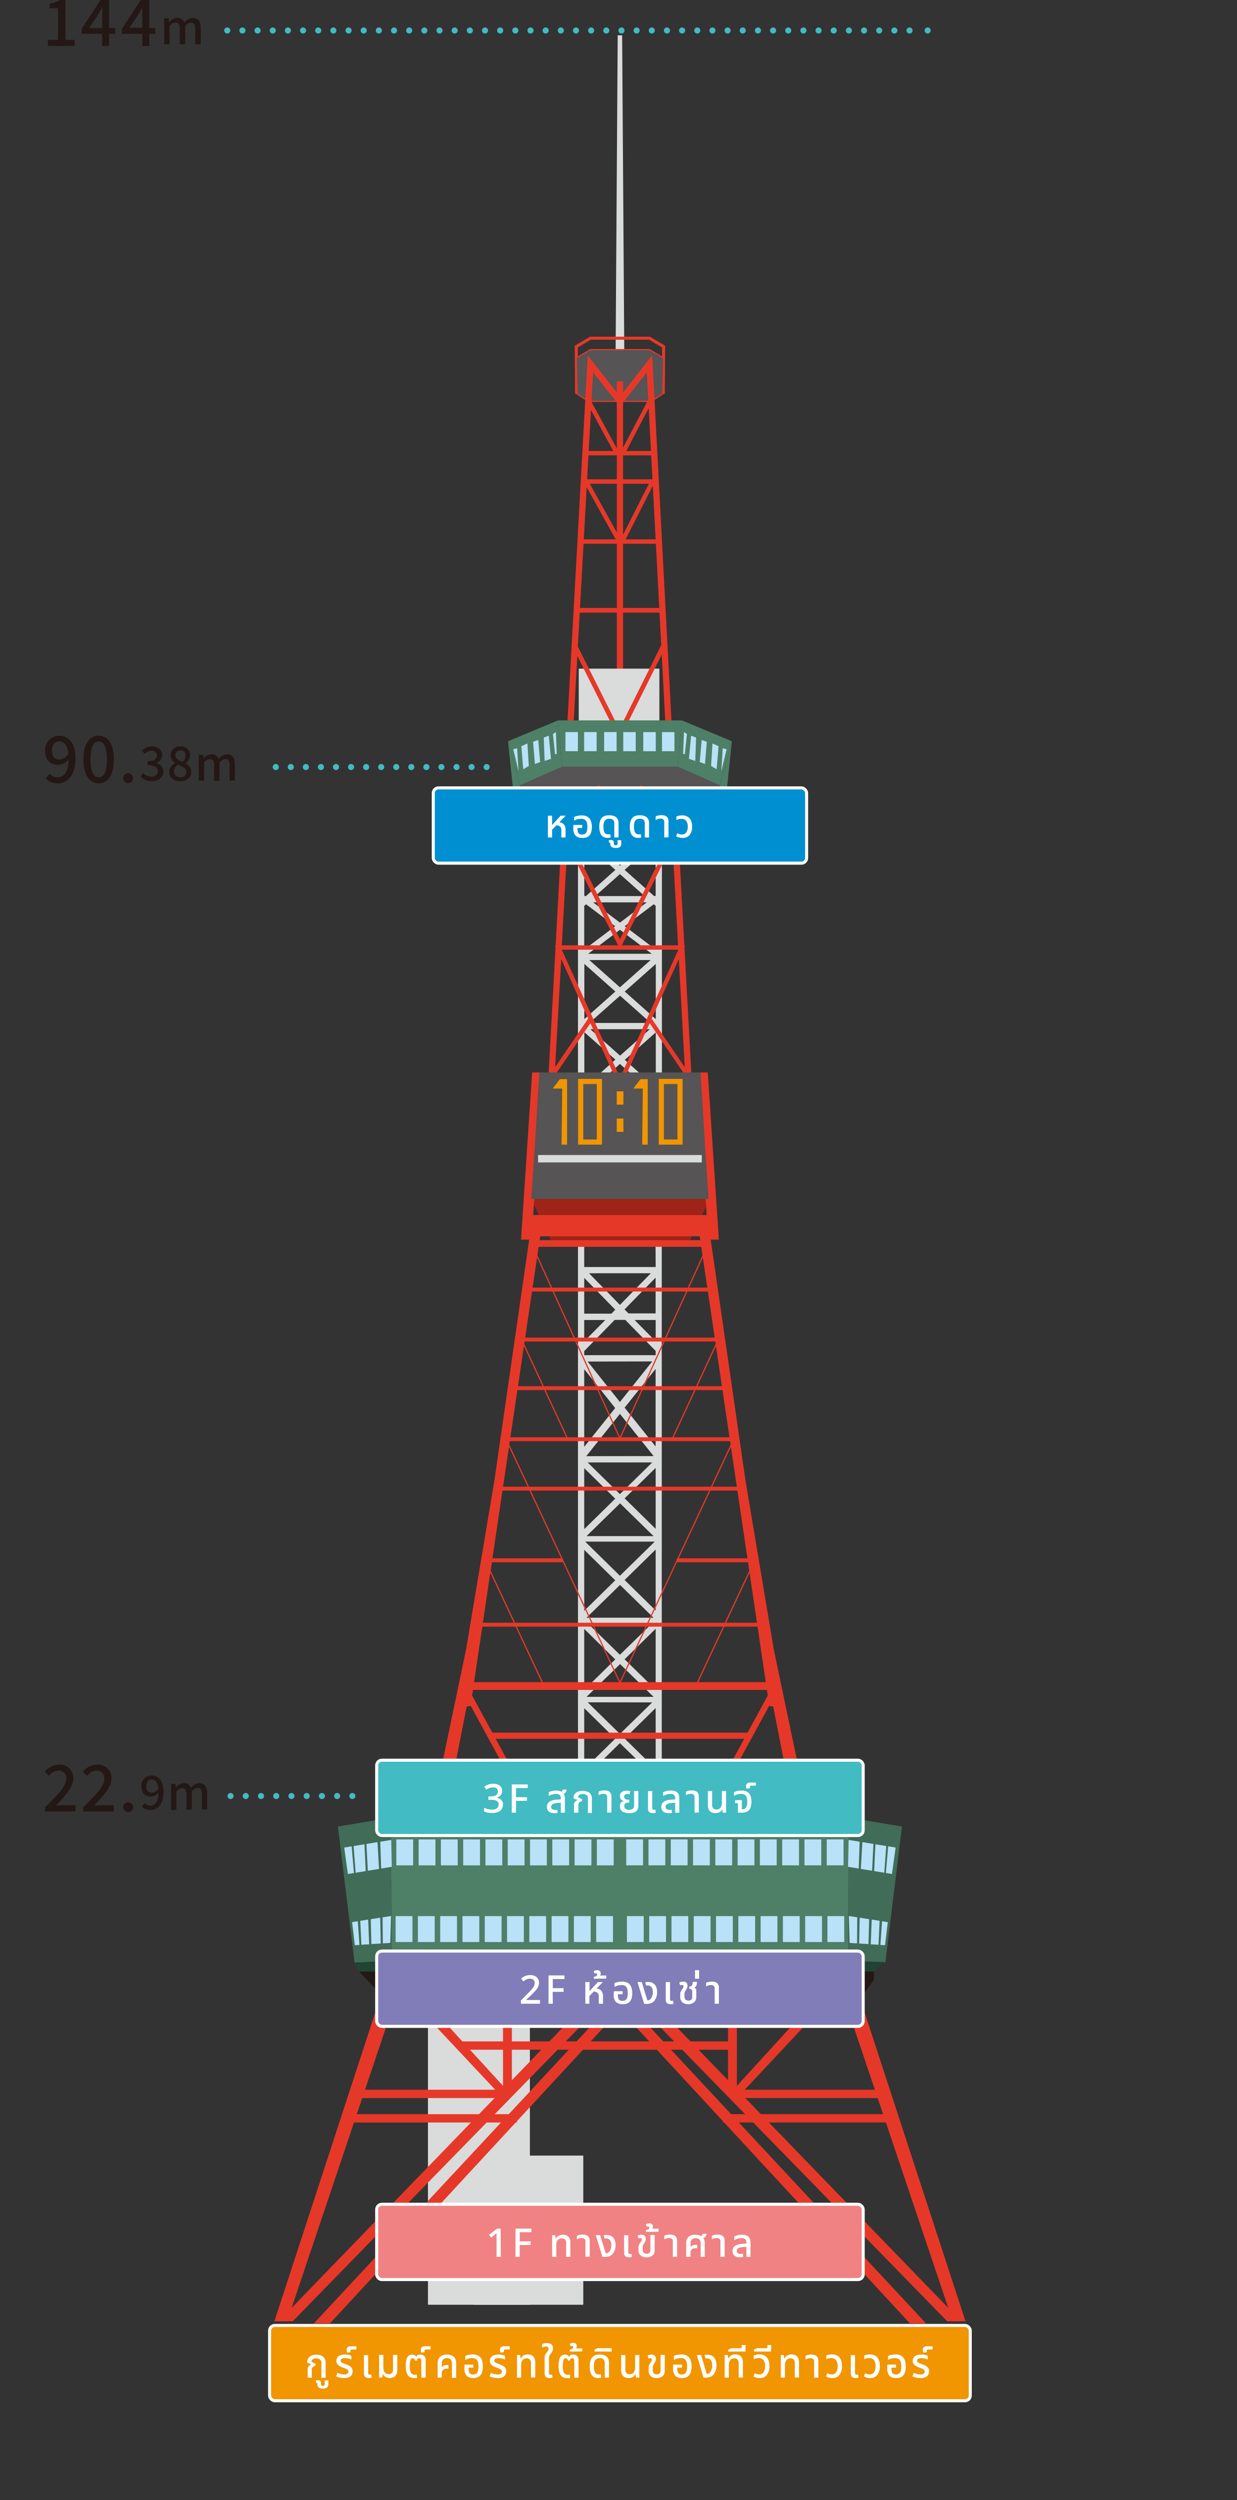 <svg xmlns="http://www.w3.org/2000/svg" xmlns:xlink="http://www.w3.org/1999/xlink" viewBox="0 0 406.06 820.1">
  <rect x="0" y="0" width="406.06" height="820.1" fill="#333333" stroke="none"/>
  <g style="isolation: isolate">
    <g id="テレビ塔">
      <polygon points="204.23 11.59 202.77 11.59 202.07 117.88 204.94 117.88 204.23 11.59" style="fill: #dadbdb"/>
      <polyline points="217.72 129.23 217.85 113.7 213.2 110.94 193.8 110.94 189.16 113.7 189.28 129.23" style="fill: none;stroke: #e63828;stroke-miterlimit: 10"/>
      <polyline points="203.5 131.67 213.75 131.67 217.57 129.21 217.85 117.46 213.2 114.69 193.8 114.69 189.16 117.46 189.43 129.21 193.26 131.67 203.5 131.67" style="fill: #565454"/>
      <polyline points="203.5 131.67 213.75 131.67 217.57 129.21 217.85 117.46 213.2 114.69 193.8 114.69 189.16 117.46 189.43 129.21 193.26 131.67 203.5 131.67" style="fill: none;stroke: #e63828;stroke-miterlimit: 10;stroke-width: 0.403px"/>
      <rect x="-402.39" y="-460.03" width="1919.75" height="2026.3" style="fill: none;stroke: #000;stroke-miterlimit: 10;stroke-width: 2.496px"/>
      <g>
        <path d="M15,255.31l1.33-1.49A3.28,3.28,0,0,0,18.79,255c2,0,3.64-1.52,3.75-5.94a4.59,4.59,0,0,1-3.39,1.83c-2.61,0-4.36-1.53-4.36-4.65a4.63,4.63,0,0,1,4.61-4.9c3,0,5.37,2.34,5.37,7.32,0,5.94-2.8,8.31-5.85,8.31A5.13,5.13,0,0,1,15,255.31Zm4.53-6.18a3.62,3.62,0,0,0,2.9-1.88c-.27-2.77-1.41-4.06-3-4.06-1.32,0-2.38,1.12-2.38,3S17.93,249.13,19.57,249.13Z" style="fill: #231815"/>
        <path d="M27.39,249.09c0-5.08,1.94-7.77,5-7.77s5,2.71,5,7.77-1.92,7.86-5,7.86S27.39,254.16,27.39,249.09Zm7.7,0c0-4.34-1.11-5.85-2.69-5.85s-2.69,1.51-2.69,5.85S30.82,255,32.4,255,35.09,253.42,35.09,249.09Z" style="fill: #231815"/>
        <path d="M40.44,255.27a1.62,1.62,0,1,1,3.24,0,1.62,1.62,0,1,1-3.24,0Z" style="fill: #231815"/>
        <path d="M46.14,254.68l.86-1.13a3.62,3.62,0,0,0,2.66,1.24c1.27,0,2.15-.69,2.15-1.79s-.8-2-3.34-2v-1.3c2.22,0,3-.81,3-1.87a1.52,1.52,0,0,0-1.73-1.57,3.12,3.12,0,0,0-2.24,1.07l-.92-1.1a4.65,4.65,0,0,1,3.23-1.38c2,0,3.44,1,3.44,2.84a2.64,2.64,0,0,1-1.94,2.56v.08a2.8,2.8,0,0,1,2.32,2.75c0,2-1.7,3.14-3.76,3.14A4.66,4.66,0,0,1,46.14,254.68Z" style="fill: #231815"/>
        <path d="M55.52,253.23a3.34,3.34,0,0,1,2-2.88v-.06A3.12,3.12,0,0,1,56,247.74a2.93,2.93,0,0,1,3.21-2.88,2.9,2.9,0,0,1,3.19,2.94,3.4,3.4,0,0,1-1.49,2.57v.07a3.19,3.19,0,0,1,1.9,2.84c0,1.66-1.47,3-3.64,3S55.52,255,55.52,253.23Zm5.65,0c0-1.3-1.24-1.75-2.77-2.37a2.73,2.73,0,0,0-1.32,2.2,2,2,0,0,0,2.15,1.9A1.73,1.73,0,0,0,61.17,253.23Zm-.23-5.33a1.65,1.65,0,0,0-1.73-1.77,1.53,1.53,0,0,0-1.61,1.61c0,1.17,1.08,1.69,2.33,2.18A2.74,2.74,0,0,0,60.94,247.9Z" style="fill: #231815"/>
        <path d="M65.25,247.61h1.44l.14,1.18h0a3.68,3.68,0,0,1,2.6-1.39,2.24,2.24,0,0,1,2.32,1.54,3.92,3.92,0,0,1,2.74-1.54c1.76,0,2.59,1.19,2.59,3.34V256H75.37V251c0-1.45-.46-2-1.41-2a2.85,2.85,0,0,0-1.9,1.15v6H70.3V251c0-1.45-.44-2-1.4-2A2.82,2.82,0,0,0,67,250.06v6H65.25Z" style="fill: #231815"/>
      </g>
      <polyline points="203.69 393.33 232.98 393.33 225.93 408.09 181.44 408.09 174.39 393.33 203.69 393.33" style="fill: #9e2417"/>
      <rect x="202.48" y="125.11" width="2.05" height="94.81" style="fill: #e63828"/>
      <path d="M189.73,261.88V357.2h1.5l-1.16,1,1.36,1.53,2.89-2.56h18.37l2.88,2.56,1.37-1.53-1.16-1h1.5V261.88Zm5.66,32.06,8.11-7.21,8.11,7.21ZM212.3,296l-8.8,6.65L194.7,296Zm-19.91.63,9.54,7.2-10.15,7.67V297.16ZM203.5,305l10.44,7.87H193.07Zm10.06,9.93-10.06,8.94-10.05-8.94Zm-8.49-11.12,9.55-7.2.61.54v14.33Zm10.16-27.13v17.1l-.21.15h-.32l-9.65-8.58,9.75-8.67ZM203.5,284l-8.2-7.29h16.41ZM202,285.36l-9.65,8.58H192l-.2-.15v-17.1h.43Zm0,39.89-10.18,9.05V316.2Zm1.54,1.37,10.06,8.94H193.45Zm9.75,11-9.75,8.67-9.74-8.67Zm-8.2-12.36,10.18-9.05v18.1Zm10.18-61.31v9.62L214,274.63H193l-1.21-1.07v-9.62Zm-23.45,91.2V338.6l10.18,9-8.42,7.49Zm4.84,0L203.5,349l6.88,6.11Zm8.43-7.49,10.18-9v16.54h-1.76Z" style="fill: #dadbdb"/>
      <path d="M215.23,415.62H191.78v-7.81h-2.05V582.88h1v1.48h25.5v-1.48h1V407.81h-2.05Zm-13.27,14-1.26,1.3h-8.92V419.2Zm-8.6-11.95h20.28L203.5,428.05ZM215.23,440,208.32,433h6.91Zm0,3.16v1.38H191.78V443.2l10-10.23h3.47Zm-1.13,3.43L203.5,459.9l-10.6-13.27ZM191.78,433h6.91L191.78,440Zm10.16,28.88-10.16,12.72V449.13Zm-9.4,94.74,11-10.75,11,10.75Zm21.55,1.82L203.5,568.78l-10.58-10.37Zm-22.31-4.1v-20l10.18,10Zm1.14-21.86h21.17L203.5,542.82Zm-.39-1.82,11-10.75,11,10.75Zm-.75-2.27v-20l10.18,10Zm.3-22.69h22.85l-11.43,11.2Zm.46-1.81,11-10.75,11,10.75Zm-.76-2.28v-20l10.18,10Zm1.11-21.89h21.22l-10.61,10.4Zm-.44-2.05L203.5,463.8l11.06,13.84Zm-.67,82.67,10.18,10-10.18,10ZM203.5,571.8l9.22,9H194.29Zm1.54-1.51,10.19-10v20Zm0-26,10.19-10v20Zm0-26,10.19-10v20Zm0-26.78,10.19-10v20Zm0-29.75,10.17-12.72v25.44Zm10.17-30.93h-8.92l-1.27-1.3,10.19-10.42Z" style="fill: #dadbdb"/>
      <polyline points="203.5 277.85 221.04 277.85 234.7 272.75 236.36 257.63 222.49 251.54 203.5 251.54 184.51 251.54 170.65 257.63 172.31 272.75 185.97 277.85 203.5 277.85" style="fill: #565454"/>
      <polygon points="214.09 116.6 203.5 130.01 192.93 116.61 186.22 237.53 188.27 237.65 194.68 122.14 202.7 132.31 203.5 131.67 204.31 132.31 212.32 122.15 218.46 238.19 220.51 238.08 214.09 116.6" style="fill: #e63828"/>
      <path d="M227.16,355.93l-2.49-45.35.21-.48h-.24l-2-36.89.14-.27h-.16l-.71-13-2,.11.66,12.07-10.11-14.81L203.5,270.8l-6.87-13.49-10.12,14.81.67-12.07-2.05-.11-.72,13h-.15l.14.27-2,36.89h-.25l.22.48-2.49,45.35,2.05.11.21-3.84.26.19,11.4-16.75,7.76,17,1.31-.59-18.48-40.52h38.29l-18.48,40.52,1.31.59,7.75-17,11.4,16.75.27-.19.21,3.84Zm-4.58-45.83H204.12l16.64-33.19Zm-2.16-35.72L203.5,308.12l-16.91-33.74Zm-17.56-1.67.64-.33.64.33,6.42-12.58,8.75,12.81H187.7l8.75-12.81Zm-16.61,4.2,16.64,33.19H184.42Zm6.83,57.22-10.85,15.92,2-35.45Zm20.83,0,8.92-19.5,1.95,35.45Z" style="fill: #e63828"/>
      <polygon points="174.68 351.8 171.03 406.63 174.5 406.63 178.14 351.8 174.68 351.8" style="fill: #e63828"/>
      <polygon points="232.33 351.8 235.97 406.63 232.51 406.63 228.87 351.8 232.33 351.8" style="fill: #e63828"/>
      <polygon points="173.95 404.99 162.29 485.68 153 541.05 144.99 579.3 148.81 579.3 149.54 578.39 153.18 559.82 154.46 559.61 177.41 404.99 173.95 404.99" style="fill: #e63828"/>
      <rect x="152.46" y="551.8" width="102.1" height="2.55" style="fill: #e63828"/>
      <rect x="165.75" y="471.47" width="75.98" height="1.28" style="fill: #e63828"/>
      <rect x="156.81" y="532.31" width="93.57" height="1.28" style="fill: #e63828"/>
      <rect x="159.45" y="511.18" width="25.24" height="1.28" style="fill: #e63828"/>
      <rect x="222.14" y="511.18" width="25.58" height="1.28" style="fill: #e63828"/>
      <rect x="163.53" y="487.68" width="79.03" height="1.28" style="fill: #e63828"/>
      <rect x="168.37" y="454.71" width="70.7" height="1.28" style="fill: #e63828"/>
      <rect x="170.42" y="438.78" width="66.88" height="1.28" style="fill: #e63828"/>
      <rect x="173.01" y="422.38" width="61.63" height="1.28" style="fill: #e63828"/>
      <rect x="160.65" y="568.37" width="86.02" height="2.01" style="fill: #e63828"/>
      <rect x="172.67" y="398.57" width="61.66" height="6.97" style="fill: #e63828"/>
      <rect x="174.65" y="406.81" width="57.71" height="2.19" style="fill: #e63828"/>
      <line x1="175.59" y1="410.45" x2="203.5" y2="471.83" style="fill: none;stroke: #e63828;stroke-miterlimit: 10;stroke-width: 0.403px"/>
      <line x1="167.03" y1="474.02" x2="203.5" y2="551.98" style="fill: none;stroke: #e63828;stroke-miterlimit: 10;stroke-width: 0.403px"/>
      <line x1="160.83" y1="515.19" x2="178.5" y2="552.89" style="fill: none;stroke: #e63828;stroke-miterlimit: 10;stroke-width: 0.403px"/>
      <polygon points="154.28 554.9 168.67 581.31 167.76 583.86 153.37 557.45 154.28 554.9" style="fill: #e63828"/>
      <line x1="186.34" y1="472.02" x2="170.85" y2="438.68" style="fill: none;stroke: #e63828;stroke-miterlimit: 10;stroke-width: 0.403px"/>
      <polygon points="233.06 404.99 244.72 485.68 254 541.05 262.02 579.3 258.19 579.3 257.47 578.39 253.82 559.82 252.54 559.61 229.6 404.99 233.06 404.99" style="fill: #e63828"/>
      <line x1="231.42" y1="410.45" x2="203.5" y2="471.83" style="fill: none;stroke: #e63828;stroke-miterlimit: 10;stroke-width: 0.403px"/>
      <line x1="239.98" y1="474.02" x2="203.5" y2="551.98" style="fill: none;stroke: #e63828;stroke-miterlimit: 10;stroke-width: 0.403px"/>
      <line x1="246.17" y1="515.19" x2="228.5" y2="552.89" style="fill: none;stroke: #e63828;stroke-miterlimit: 10;stroke-width: 0.403px"/>
      <polygon points="252.73 554.9 238.34 581.31 239.25 583.86 253.64 557.45 252.73 554.9" style="fill: #e63828"/>
      <line x1="220.67" y1="472.02" x2="236.15" y2="438.68" style="fill: none;stroke: #e63828;stroke-miterlimit: 10;stroke-width: 0.403px"/>
      <rect x="135.52" y="578.94" width="136.25" height="10.75" style="fill: #dadbdb"/>
      <polygon points="202.88 178.33 191.16 157.25 214.39 157.25 214.39 158.68 193.6 158.68 204.13 177.63 202.88 178.33" style="fill: #e63828"/>
      <rect x="190.83" y="176.93" width="25.75" height="1.44" style="fill: #e63828"/>
      <rect x="189.98" y="199.43" width="27.4" height="1.53" style="fill: #e63828"/>
      <rect x="189.98" y="219.34" width="26.47" height="18.25" style="fill: #dadbdb"/>
      <rect x="193.94" y="209.47" width="1.53" height="28.76" transform="translate(-79.73 111.14) rotate(-26.66)" style="fill: #e63828"/>
      <polygon points="204.74 178.17 203.45 177.52 213 158.68 192.16 158.68 192.16 157.25 215.34 157.25 204.74 178.17" style="fill: #e63828"/>
      <rect x="197.67" y="223.45" width="27.9" height="1.52" transform="translate(-83.45 313.57) rotate(-63.5)" style="fill: #e63828"/>
      <polygon points="205.59 147.94 213.93 132 212.66 131.34 204 147.87 204.15 147.94 202.95 147.94 193.89 131.33 192.63 132.01 201.31 147.94 192.38 147.94 192.38 149.38 214.39 149.38 214.39 147.94 205.59 147.94" style="fill: #e63828"/>
      <polygon points="184.51 251.54 183.15 236.31 166.75 243.15 170.65 257.63 184.51 251.54" style="fill: #4e7f67"/>
      <polygon points="170.65 257.63 166.75 243.15 168.49 259.63 172.31 272.75 170.65 257.63" style="fill: #4e7f67"/>
      <polygon points="182.19 247.35 181.51 240.78 182.47 240.14 182.77 247.35 182.19 247.35" style="fill: #b9e1f7"/>
      <polygon points="180.87 248.92 180.14 241.32 178.5 241.96 178.78 249.61 180.87 248.92" style="fill: #b9e1f7"/>
      <polygon points="176.68 242.73 174.99 243.33 175.59 250.61 177.32 249.98 176.68 242.73" style="fill: #b9e1f7"/>
      <polygon points="173.13 243.88 171.13 244.79 171.76 252.34 173.59 251.25 173.13 243.88" style="fill: #b9e1f7"/>
      <polygon points="169.76 245.42 170.22 252.98 168.49 245.79 169.76 245.42" style="fill: #b9e1f7"/>
      <polyline points="203.5 251.54 222.49 251.54 223.86 236.31 203.5 236.31 183.15 236.31 184.51 251.54 203.5 251.54" style="fill: #4e7f67"/>
      <polygon points="222.49 251.54 223.86 236.31 240.25 243.15 236.36 257.63 222.49 251.54" style="fill: #4e7f67"/>
      <polygon points="236.36 257.63 240.25 243.15 238.52 259.63 234.7 272.75 236.36 257.63" style="fill: #4e7f67"/>
      <rect x="204.6" y="240.14" width="4.1" height="6.28" transform="translate(413.29 486.57) rotate(-180)" style="fill: #b9e1f7"/>
      <rect x="211.15" y="240.14" width="4.1" height="6.28" transform="translate(426.41 486.57) rotate(-180)" style="fill: #b9e1f7"/>
      <rect x="217.3" y="240.14" width="4.1" height="6.28" transform="translate(438.7 486.57) rotate(-180)" style="fill: #b9e1f7"/>
      <polygon points="224.82 247.35 225.5 240.78 224.54 240.14 224.23 247.35 224.82 247.35" style="fill: #b9e1f7"/>
      <polygon points="226.14 248.92 226.87 241.32 228.5 241.96 228.23 249.61 226.14 248.92" style="fill: #b9e1f7"/>
      <polygon points="230.33 242.73 232.02 243.33 231.42 250.61 229.69 249.98 230.33 242.73" style="fill: #b9e1f7"/>
      <polygon points="233.88 243.88 235.88 244.79 235.24 252.34 233.42 251.25 233.88 243.88" style="fill: #b9e1f7"/>
      <polygon points="237.25 245.42 236.79 252.98 238.52 245.79 237.25 245.42" style="fill: #b9e1f7"/>
      <rect x="198.31" y="240.14" width="4.1" height="6.28" style="fill: #b9e1f7"/>
      <rect x="191.75" y="240.14" width="4.1" height="6.28" style="fill: #b9e1f7"/>
      <rect x="185.61" y="240.14" width="4.1" height="6.28" style="fill: #b9e1f7"/>
      <g>
        <polygon points="177.05 351.8 229.96 351.8 231.65 379 175.36 379 177.05 351.8" style="fill: #565454"/>
        <polygon points="175.36 379 231.65 379 232.61 393.33 174.39 393.33 175.36 379" style="fill: #565454"/>
      </g>
      <polygon points="184.33 375.48 186.15 375.48 186.15 353.99 183.78 353.99 181.42 357.08 184.55 357.08 184.33 375.48" style="fill: #f19500"/>
      <rect x="202.45" y="357.99" width="2.19" height="4.37" style="fill: #f19500"/>
      <rect x="202.45" y="366.92" width="2.19" height="4.37" style="fill: #f19500"/>
      <rect x="130.05" y="588.96" width="147.54" height="8.74" style="fill: #769683"/>
      <polygon points="128.59 643.24 128.41 596.24 110.92 599.16 116.39 643.79 128.59 643.24" style="fill: #416c57"/>
      <polyline points="203.5 643.24 278.41 643.24 278.6 596.24 203.5 596.24 128.41 596.24 128.59 643.24 203.5 643.24" style="fill: #4e7f67"/>
      <polygon points="278.41 643.24 278.6 596.24 296.08 599.16 290.62 643.79 278.41 643.24" style="fill: #416c57"/>
      <polygon points="275.68 643.24 290.34 643.6 286.79 646.7 275.5 646.7 275.68 643.24" style="fill: #214334"/>
      <rect x="130.1" y="603.39" width="5.52" height="8.51" style="fill: #b9e1f7"/>
      <rect x="137.42" y="603.39" width="5.52" height="8.51" style="fill: #b9e1f7"/>
      <rect x="144.73" y="603.39" width="5.52" height="8.51" style="fill: #b9e1f7"/>
      <rect x="152.05" y="603.39" width="5.52" height="8.51" style="fill: #b9e1f7"/>
      <rect x="159.36" y="603.39" width="5.52" height="8.51" style="fill: #b9e1f7"/>
      <rect x="166.67" y="603.39" width="5.52" height="8.51" style="fill: #b9e1f7"/>
      <rect x="173.99" y="603.39" width="5.52" height="8.51" style="fill: #b9e1f7"/>
      <rect x="181.3" y="603.39" width="5.52" height="8.51" style="fill: #b9e1f7"/>
      <rect x="188.62" y="603.39" width="5.52" height="8.51" style="fill: #b9e1f7"/>
      <rect x="195.93" y="603.39" width="5.52" height="8.51" style="fill: #b9e1f7"/>
      <rect x="129.87" y="628.54" width="5.52" height="8.51" style="fill: #b9e1f7"/>
      <rect x="137.18" y="628.54" width="5.52" height="8.51" style="fill: #b9e1f7"/>
      <rect x="144.5" y="628.54" width="5.52" height="8.51" style="fill: #b9e1f7"/>
      <rect x="151.81" y="628.54" width="5.52" height="8.51" style="fill: #b9e1f7"/>
      <rect x="159.13" y="628.54" width="5.52" height="8.51" style="fill: #b9e1f7"/>
      <rect x="166.44" y="628.54" width="5.52" height="8.51" style="fill: #b9e1f7"/>
      <rect x="173.75" y="628.54" width="5.52" height="8.51" style="fill: #b9e1f7"/>
      <rect x="181.07" y="628.54" width="5.52" height="8.51" style="fill: #b9e1f7"/>
      <rect x="188.38" y="628.54" width="5.52" height="8.51" style="fill: #b9e1f7"/>
      <rect x="195.7" y="628.54" width="5.52" height="8.51" style="fill: #b9e1f7"/>
      <rect x="126.67" y="648.91" width="76.83" height="1.73" style="fill: none;stroke: #e2007f;stroke-miterlimit: 10;stroke-width: 0.182px"/>
      <rect x="126.67" y="652.92" width="76.83" height="1.73" style="fill: none;stroke: #e2007f;stroke-miterlimit: 10;stroke-width: 0.182px"/>
      <rect x="203.5" y="648.91" width="76.83" height="1.73" style="fill: none;stroke: #e2007f;stroke-miterlimit: 10;stroke-width: 0.182px"/>
      <rect x="203.5" y="652.92" width="76.83" height="1.73" style="fill: none;stroke: #e2007f;stroke-miterlimit: 10;stroke-width: 0.182px"/>
      <polygon points="128.78 646.7 117.85 646.7 131.62 661.15 278.5 661.15 286.88 649.43 286.79 646.7 275.5 646.7 128.78 646.7" style="fill: #231815"/>
      <rect x="140.48" y="651.13" width="33.46" height="104.9" style="fill: #dadbdb"/>
      <rect x="155.39" y="707.1" width="36.08" height="48.93" style="fill: #dadbdb"/>
      <polygon points="203.5 651.43 310.93 761.46 316.94 761.46 280.14 648.89 274.86 648.89 311.29 757.08 207.28 649.62 203.5 649.62 203.5 651.43" style="fill: #e63828"/>
      <rect x="238.98" y="648.89" width="2.91" height="36.98" style="fill: #e63828"/>
      <rect x="241.89" y="685.5" width="47.18" height="2.73" style="fill: #e63828"/>
      <rect x="237.34" y="693.51" width="54.46" height="2.73" style="fill: #e63828"/>
      <polygon points="239.89 686.41 273.4 649.8 277.96 649.8 241.89 688.23 239.89 686.41" style="fill: #e63828"/>
      <polygon points="203.5 659.27 298.72 762.18 304 762.18 206.37 657.45 203.5 659.27" style="fill: #e63828"/>
      <polygon points="203.5 651.43 96.08 761.46 90.07 761.46 126.86 648.89 132.15 648.89 95.72 757.08 199.72 649.62 203.5 649.62 203.5 651.43" style="fill: #e63828"/>
      <rect x="165.12" y="648.89" width="2.91" height="36.98" transform="translate(333.15 1334.75) rotate(-180)" style="fill: #e63828"/>
      <rect x="117.94" y="685.5" width="47.18" height="2.73" transform="translate(283.05 1373.73) rotate(-180)" style="fill: #e63828"/>
      <rect x="115.21" y="693.51" width="54.46" height="2.73" transform="translate(284.88 1389.76) rotate(-180)" style="fill: #e63828"/>
      <polygon points="167.12 686.41 133.6 649.8 129.05 649.8 165.12 688.23 167.12 686.41" style="fill: #e63828"/>
      <polygon points="203.5 659.27 108.28 762.18 103 762.18 200.63 657.45 203.5 659.27" style="fill: #e63828"/>
      <rect x="151.54" y="669.65" width="89.07" height="2.73" style="fill: #e63828"/>
      <polygon points="128.59 643.24 116.39 643.79 117.85 646.7 128.78 646.7 128.59 643.24" style="fill: #214334"/>
      <rect x="271.38" y="603.39" width="5.52" height="8.51" transform="translate(548.28 1215.28) rotate(-180)" style="fill: #b9e1f7"/>
      <rect x="264.07" y="603.39" width="5.52" height="8.51" transform="translate(533.66 1215.28) rotate(-180)" style="fill: #b9e1f7"/>
      <rect x="256.75" y="603.39" width="5.52" height="8.51" transform="translate(519.03 1215.28) rotate(-180)" style="fill: #b9e1f7"/>
      <rect x="249.44" y="603.39" width="5.52" height="8.51" transform="translate(504.4 1215.28) rotate(-180)" style="fill: #b9e1f7"/>
      <rect x="242.12" y="603.39" width="5.52" height="8.51" transform="translate(489.77 1215.28) rotate(-180)" style="fill: #b9e1f7"/>
      <rect x="234.81" y="603.39" width="5.52" height="8.51" transform="translate(475.14 1215.28) rotate(-180)" style="fill: #b9e1f7"/>
      <rect x="227.5" y="603.39" width="5.52" height="8.51" transform="translate(460.51 1215.28) rotate(-180)" style="fill: #b9e1f7"/>
      <rect x="220.18" y="603.39" width="5.52" height="8.51" transform="translate(445.89 1215.28) rotate(-180)" style="fill: #b9e1f7"/>
      <rect x="212.87" y="603.39" width="5.52" height="8.51" transform="translate(431.26 1215.28) rotate(-180)" style="fill: #b9e1f7"/>
      <rect x="205.55" y="603.39" width="5.52" height="8.51" transform="translate(416.63 1215.28) rotate(-180)" style="fill: #b9e1f7"/>
      <rect x="271.62" y="628.54" width="5.52" height="8.51" transform="translate(548.75 1265.59) rotate(-180)" style="fill: #b9e1f7"/>
      <rect x="264.3" y="628.54" width="5.52" height="8.51" transform="translate(534.13 1265.59) rotate(-180)" style="fill: #b9e1f7"/>
      <rect x="256.99" y="628.54" width="5.52" height="8.51" transform="translate(519.5 1265.59) rotate(-180)" style="fill: #b9e1f7"/>
      <rect x="249.67" y="628.54" width="5.52" height="8.51" transform="translate(504.87 1265.59) rotate(-180)" style="fill: #b9e1f7"/>
      <rect x="242.36" y="628.54" width="5.52" height="8.51" transform="translate(490.24 1265.59) rotate(-180)" style="fill: #b9e1f7"/>
      <rect x="235.05" y="628.54" width="5.52" height="8.51" transform="translate(475.61 1265.59) rotate(-180)" style="fill: #b9e1f7"/>
      <rect x="227.73" y="628.54" width="5.52" height="8.51" transform="translate(460.98 1265.59) rotate(-180)" style="fill: #b9e1f7"/>
      <rect x="220.42" y="628.54" width="5.52" height="8.51" transform="translate(446.36 1265.59) rotate(-180)" style="fill: #b9e1f7"/>
      <rect x="213.1" y="628.54" width="5.52" height="8.51" transform="translate(431.73 1265.59) rotate(-180)" style="fill: #b9e1f7"/>
      <rect x="205.79" y="628.54" width="5.52" height="8.51" transform="translate(417.1 1265.59) rotate(-180)" style="fill: #b9e1f7"/>
      <polygon points="275.68 643.24 128.59 643.24 128.78 646.7 275.5 646.7 275.68 643.24" style="fill: #214334"/>
      <g>
        <path d="M124.81,629.06l.17,8.48.69,0-.08-8.55Z" style="fill: none"/>
        <path d="M117.42,630.22,118,638l.66,0-.37-7.85Z" style="fill: none"/>
        <path d="M120.85,629.68l.33,8.1.73,0-.2-8.18Z" style="fill: none"/>
        <path d="M125.59,628.94l.08,8.55,2.43-.15.27-8.84Z" style="fill: #b9e1f7"/>
        <path d="M121.71,629.55l.2,8.18,3.07-.19-.17-8.48Z" style="fill: #b9e1f7"/>
        <path d="M118.26,630.09l.37,7.85,2.55-.16-.33-8.1Z" style="fill: #b9e1f7"/>
        <path d="M115.58,630.52l.9,7.56L118,638l-.55-7.77Z" style="fill: #b9e1f7"/>
      </g>
      <g>
        <path d="M115.49,605.65l.76,8.75.49-.08-.66-8.76Z" style="fill: none"/>
        <path d="M119.64,605l.41,8.79.69-.11-.46-8.79Z" style="fill: none"/>
        <path d="M123.92,604.28l.5,8.78.71-.12-.31-8.8Z" style="fill: none"/>
        <path d="M128.43,603.55l-3.61.59.31,8.8,3.48-.57Z" style="fill: #b9e1f7"/>
        <path d="M120.28,604.87l.46,8.79,3.68-.6-.5-8.78Z" style="fill: #b9e1f7"/>
        <path d="M116.08,605.56l.66,8.76,3.31-.55-.41-8.79Z" style="fill: #b9e1f7"/>
        <path d="M113,606.05l1.19,8.68,2-.33-.76-8.75Z" style="fill: #b9e1f7"/>
      </g>
      <g>
        <path d="M282.19,629.06l-.16,8.48-.69,0,.07-8.55Z" style="fill: none"/>
        <path d="M289.58,630.22,289,638l-.66,0,.36-7.85Z" style="fill: none"/>
        <path d="M286.16,629.68l-.33,8.1-.74,0,.21-8.18Z" style="fill: none"/>
        <path d="M281.41,628.94l-.07,8.55-2.43-.15-.27-8.84Z" style="fill: #b9e1f7"/>
        <path d="M285.3,629.55l-.21,8.18-3.06-.19.16-8.48Z" style="fill: #b9e1f7"/>
        <path d="M288.74,630.09l-.36,7.85-2.55-.16.33-8.1Z" style="fill: #b9e1f7"/>
        <path d="M291.42,630.52l-.89,7.56L289,638l.54-7.77Z" style="fill: #b9e1f7"/>
      </g>
      <g>
        <path d="M291.51,605.65l-.75,8.75-.49-.08.66-8.76Z" style="fill: none"/>
        <path d="M287.37,605l-.42,8.79-.68-.11.45-8.79Z" style="fill: none"/>
        <path d="M283.08,604.28l-.5,8.78-.7-.12.31-8.8Z" style="fill: none"/>
        <path d="M278.57,603.55l3.62.59-.31,8.8-3.49-.57Z" style="fill: #b9e1f7"/>
        <path d="M286.72,604.87l-.45,8.79-3.69-.6.5-8.78Z" style="fill: #b9e1f7"/>
        <path d="M290.93,605.56l-.66,8.76-3.32-.55.42-8.79Z" style="fill: #b9e1f7"/>
        <path d="M294,606.05l-1.2,8.68-2-.33.75-8.75Z" style="fill: #b9e1f7"/>
      </g>
      <g>
        <line x1="90.52" y1="251.61" x2="90.52" y2="251.61" style="fill: none;stroke: #42bbc2;stroke-linecap: round;stroke-linejoin: round;stroke-width: 2px"/>
        <line x1="95.46" y1="251.61" x2="157.27" y2="251.61" style="fill: none;stroke: #42bbc2;stroke-linecap: round;stroke-linejoin: round;stroke-width: 2px;stroke-dasharray: 0,4.945"/>
        <line x1="159.74" y1="251.61" x2="159.74" y2="251.61" style="fill: none;stroke: #42bbc2;stroke-linecap: round;stroke-linejoin: round;stroke-width: 2px"/>
      </g>
      <g>
        <path d="M14.81,592.82c4.32-4.23,6.93-6.93,6.93-9.28a2.46,2.46,0,0,0-2.63-2.74,4.23,4.23,0,0,0-3.06,1.73l-1.36-1.35a6.06,6.06,0,0,1,4.71-2.31,4.32,4.32,0,0,1,4.67,4.54c0,2.76-2.5,5.53-5.72,8.9.78-.08,1.77-.15,2.52-.15h3.94v2.07h-10Z" style="fill: #231815"/>
        <path d="M27.33,592.82c4.31-4.23,6.92-6.93,6.92-9.28a2.45,2.45,0,0,0-2.63-2.74,4.19,4.19,0,0,0-3.05,1.73l-1.37-1.35a6.1,6.1,0,0,1,4.72-2.31,4.32,4.32,0,0,1,4.67,4.54c0,2.76-2.51,5.53-5.73,8.9.78-.08,1.77-.15,2.53-.15h3.93v2.07h-10Z" style="fill: #231815"/>
        <path d="M40.44,592.82a1.62,1.62,0,1,1,3.24,0,1.62,1.62,0,1,1-3.24,0Z" style="fill: #231815"/>
        <path d="M46.56,592.58l1-1.09a2.35,2.35,0,0,0,1.76.85c1.44,0,2.65-1.11,2.73-4.32a3.34,3.34,0,0,1-2.47,1.33c-1.9,0-3.17-1.12-3.17-3.38a3.37,3.37,0,0,1,3.36-3.57c2.15,0,3.9,1.7,3.9,5.33,0,4.31-2,6-4.26,6A3.71,3.71,0,0,1,46.56,592.58Zm3.29-4.5A2.64,2.64,0,0,0,52,586.72c-.2-2-1-3-2.22-3-1,0-1.73.82-1.73,2.21S48.65,588.08,49.85,588.08Z" style="fill: #231815"/>
        <path d="M56.15,585.16h1.44l.14,1.18h0a3.66,3.66,0,0,1,2.6-1.4,2.26,2.26,0,0,1,2.33,1.55,3.88,3.88,0,0,1,2.74-1.55c1.76,0,2.59,1.2,2.59,3.34v5.3H66.27v-5.09c0-1.45-.46-2-1.41-2a2.8,2.8,0,0,0-1.9,1.15v6H61.2v-5.09c0-1.45-.44-2-1.41-2a2.78,2.78,0,0,0-1.88,1.15v6H56.15Z" style="fill: #231815"/>
      </g>
      <g>
        <line x1="75.68" y1="589.15" x2="75.68" y2="589.15" style="fill: none;stroke: #42bbc2;stroke-linecap: round;stroke-linejoin: round;stroke-width: 2px"/>
        <line x1="80.68" y1="589.15" x2="118.16" y2="589.15" style="fill: none;stroke: #42bbc2;stroke-linecap: round;stroke-linejoin: round;stroke-width: 2px;stroke-dasharray: 0,4.998"/>
      </g>
      <g>
        <path d="M15.7,13.07h3.38V2.71H16.31V1.18A9,9,0,0,0,19.67,0H21.5V13.07h3v2H15.7Z" style="fill: #231815"/>
        <path d="M33.54,11.07H26.82V9.45L33,0h2.82V9.19h2v1.88h-2v4H33.54Zm0-1.88V5.39c0-.84.06-2.19.1-3h-.08c-.38.75-.8,1.47-1.24,2.25L29.27,9.19Z" style="fill: #231815"/>
        <path d="M46.7,11.1h-6.7v-1.6L46.2,0h2.8v9.2h2v1.9h-2v4h-2.3v-4ZM46.7,9.2v-3.8c0-.8,0-2.2,0-3h0c-.4.8-.8,1.5-1.2,2.2l-3,4.5h4.3Z" style="fill: #231815"/>
        <path d="M54,6h1.4v1.2h.2c.6-.8,1.6-1.3,2.6-1.4,1,0,2,.6,2.3,1.6.7-.9,1.7-1.5,2.8-1.5,1.8,0,2.6,1.2,2.6,3.3v5.3h-1.8v-5.1c0-1.4-.5-2-1.4-2-.8.1-1.5.5-1.9,1.1v6h-1.8v-5.1c0-1.4-.4-2-1.4-2-.8.1-1.4.5-1.9,1.1v6h-1.8V6Z" style="fill: #231815"/>
      </g>
      <g>
        <line x1="74.6" y1="10" x2="302" y2="10" style="fill: none;stroke: #42bbc2;stroke-linecap: round;stroke-linejoin: round;stroke-width: 2px;stroke-dasharray: 0,4.977"/>
        <line x1="304.51" y1="9.99" x2="304.51" y2="9.99" style="fill: none;stroke: #42bbc2;stroke-linecap: round;stroke-linejoin: round;stroke-width: 2px"/>
      </g>
      <path d="M189.77,353.9v21.58h7.84V353.9Zm6.14,19.88h-4.44V355.6h4.44Z" style="fill: #f19500"/>
      <polygon points="210.8 375.48 212.62 375.48 212.62 353.99 210.25 353.99 207.88 357.08 211.01 357.08 210.8 375.48" style="fill: #f19500"/>
      <path d="M216.24,353.9v21.58h7.83V353.9Zm6.13,19.88h-4.43V355.6h4.43Z" style="fill: #f19500"/>
      <rect x="176.63" y="378.88" width="53.74" height="2.43" style="fill: #dadbdb"/>
    </g>
    <g id="タイ語">
      <g>
        <g>
          <rect x="142.23" y="258.45" width="122.55" height="24.7" rx="1.71" style="fill: #0090d1"/>
          <rect x="142.23" y="258.45" width="122.55" height="24.7" rx="1.71" style="fill: none;stroke: #fff;stroke-miterlimit: 10"/>
        </g>
      </g>
      <g>
        <g>
          <rect x="123.65" y="577.4" width="159.7" height="24.7" rx="1.71" style="fill: #42bbc2"/>
          <rect x="123.65" y="577.4" width="159.7" height="24.7" rx="1.71" style="fill: none;stroke: #fff;stroke-miterlimit: 10"/>
        </g>
      </g>
      <g>
        <g>
          <rect x="123.65" y="640.01" width="159.7" height="24.7" rx="1.71" style="fill: #807db8"/>
          <rect x="123.65" y="640.01" width="159.7" height="24.7" rx="1.71" style="fill: none;stroke: #fff;stroke-miterlimit: 10"/>
        </g>
      </g>
      <g>
        <g>
          <rect x="123.65" y="723.07" width="159.7" height="24.7" rx="1.71" style="fill: #f08283"/>
          <rect x="123.65" y="723.07" width="159.7" height="24.7" rx="1.71" style="fill: none;stroke: #fff;stroke-miterlimit: 10"/>
        </g>
      </g>
      <g>
        <g>
          <rect x="88.5" y="762.82" width="230" height="24.7" rx="1.71" style="fill: #f19500"/>
          <rect x="88.5" y="762.82" width="230" height="24.7" rx="1.71" style="fill: none;stroke: #fff;stroke-miterlimit: 10"/>
        </g>
      </g>
      <g>
        <path d="M101,779.94v-2.48a1.64,1.64,0,0,1,1.28-1.83v0l-1.42-.56v-.42a1.85,1.85,0,0,1,.36-1.09,2.46,2.46,0,0,1,1-.83,3.9,3.9,0,0,1,1.64-.31,4,4,0,0,1,1.54.28,2.33,2.33,0,0,1,1.09.86,2.57,2.57,0,0,1,.4,1.51v4.92h-1.39v-4.8a1.46,1.46,0,0,0-.47-1.21,1.84,1.84,0,0,0-1.19-.37,1.82,1.82,0,0,0-1.16.32,1,1,0,0,0-.43.8l1.34.68-.12.72a1.13,1.13,0,0,0-.8.34,1.38,1.38,0,0,0-.32,1v2.52Z" style="fill: #fff"/>
        <path d="M106,783.52a2.24,2.24,0,0,1-1.34-.33,1.14,1.14,0,0,1-.45-1V782c0-.16,0-.25-.11-.28a.47.47,0,0,0-.31,0l-.09-.84a2.18,2.18,0,0,1,.4-.08l.33,0a1,1,0,0,1,.71.22.82.82,0,0,1,.21.61v.42a.55.55,0,0,0,.15.4.62.62,0,0,0,1.1-.4v-1.21h1.18v1.32a1.19,1.19,0,0,1-.44,1A2.15,2.15,0,0,1,106,783.52Z" style="fill: #fff"/>
        <path d="M113,780.08a6.28,6.28,0,0,1-1.46-.16,5.91,5.91,0,0,1-1.19-.4l.4-1.17c.19.08.39.17.63.25a5.23,5.23,0,0,0,.76.22,4,4,0,0,0,.85.09,2,2,0,0,0,1-.24.77.77,0,0,0,.39-.7.72.72,0,0,0-.17-.49,1.46,1.46,0,0,0-.5-.38,8.57,8.57,0,0,0-.85-.35,9,9,0,0,1-1.33-.57,2.39,2.39,0,0,1-.83-.73,1.89,1.89,0,0,1-.28-1.07,1.76,1.76,0,0,1,.32-1.07,2.08,2.08,0,0,1,.94-.69,4.24,4.24,0,0,1,1.57-.25,6.75,6.75,0,0,1,1.22.11,2.7,2.7,0,0,1,.87.32V774a3.74,3.74,0,0,0-.56-.21,3.9,3.9,0,0,0-.73-.18,4.25,4.25,0,0,0-.8-.07,1.94,1.94,0,0,0-1.11.24.68.68,0,0,0-.33.56.63.63,0,0,0,.17.46,1.5,1.5,0,0,0,.56.36c.26.11.59.25,1,.4a7.1,7.1,0,0,1,1.14.51,2.24,2.24,0,0,1,.8.72,1.93,1.93,0,0,1,.28,1.08,2.37,2.37,0,0,1-.26,1.09,2,2,0,0,1-.89.82A3.71,3.71,0,0,1,113,780.08Z" style="fill: #fff"/>
        <path d="M114,771.74a1.48,1.48,0,0,1-.15-.41,2.14,2.14,0,0,1-.06-.5,1.45,1.45,0,0,1,.12-.59.9.9,0,0,1,.43-.43,2,2,0,0,1,.87-.16H117v1.05h-1.41a.71.71,0,0,0-.41.1.36.36,0,0,0-.15.34.51.51,0,0,0,0,.2c0,.07.05.14.08.22Z" style="fill: #fff"/>
        <path d="M121,780.07a2.07,2.07,0,0,1-.77-.14,1.22,1.22,0,0,1-.56-.47,1.73,1.73,0,0,1-.2-.91v-6h1.39v5.86a.59.59,0,0,0,.12.42.51.51,0,0,0,.4.13l.23,0,.25-.07.15,1a1.56,1.56,0,0,1-.5.17A2.21,2.21,0,0,1,121,780.07Z" style="fill: #fff"/>
        <path d="M128,780.07a2.8,2.8,0,0,1-1.45-.35,1.86,1.86,0,0,1-.82-1h-.07l-.11,1.18h-1.1v-7.42h1.39v4.07a3.16,3.16,0,0,0,.21,1.21,1.62,1.62,0,0,0,.61.77,1.7,1.7,0,0,0,1,.27,1.3,1.3,0,0,0,1-.4,1.73,1.73,0,0,0,.36-1.19v-4.73h1.39v4.93a3.33,3.33,0,0,1-.29,1.46,1.94,1.94,0,0,1-.83.87A2.79,2.79,0,0,1,128,780.07Z" style="fill: #fff"/>
        <path d="M136,780.07a2.61,2.61,0,0,1-1.72-.51,2.76,2.76,0,0,1-.85-1.41,8,8,0,0,1-.24-2.06,7.79,7.79,0,0,1,.24-2.14,2.28,2.28,0,0,1,.72-1.19,1.89,1.89,0,0,1,1.17-.38,1.67,1.67,0,0,1,.78.17,1.06,1.06,0,0,1,.49.58h.05a.93.93,0,0,1,.5-.59,2.1,2.1,0,0,1,.82-.16,1.72,1.72,0,0,1,1.32.48,2,2,0,0,1,.46,1.43v5.65H138.3v-5.53a.88.88,0,0,0-.19-.66.72.72,0,0,0-.51-.18.61.61,0,0,0-.49.18,1,1,0,0,0-.2.58h-.74a.84.84,0,0,0-.25-.6.77.77,0,0,0-.45-.16c-.3,0-.54.2-.7.58a5.65,5.65,0,0,0-.24,2,8.05,8.05,0,0,0,.13,1.5,1.82,1.82,0,0,0,.48,1,1.36,1.36,0,0,0,1,.34,2.17,2.17,0,0,0,.38,0l.29-.07.14,1.08a1.46,1.46,0,0,1-.46.14A3.24,3.24,0,0,1,136,780.07Z" style="fill: #fff"/>
        <path d="M138.33,771.74a1.48,1.48,0,0,1-.15-.41,2.14,2.14,0,0,1-.06-.5,1.45,1.45,0,0,1,.12-.59.9.9,0,0,1,.43-.43,1.93,1.93,0,0,1,.87-.16h1.81v1.05h-1.41a.71.71,0,0,0-.41.1.36.36,0,0,0-.15.34.51.51,0,0,0,0,.2c0,.07.05.14.08.22Z" style="fill: #fff"/>
        <path d="M143.66,779.94v-4.65a3,3,0,0,1,.73-2.17,3.95,3.95,0,0,1,4.63,0,3,3,0,0,1,.72,2.17V780h-1.39v-4.74a1.83,1.83,0,0,0-.41-1.29,1.67,1.67,0,0,0-1.25-.44,1.61,1.61,0,0,0-1.24.44,1.79,1.79,0,0,0-.41,1.29v1.41h0a1.36,1.36,0,0,1,.67-.69,2.7,2.7,0,0,1,1.09-.17h.41V777h-.41a2.25,2.25,0,0,0-1.13.23,1.24,1.24,0,0,0-.53.61,2.19,2.19,0,0,0-.14.83v1.29Z" style="fill: #fff"/>
        <path d="M155.35,780.08a2.83,2.83,0,0,1-2.18-.77,3.45,3.45,0,0,1-.72-2.41c0-.18,0-.38,0-.61a6.12,6.12,0,0,1,.06-.63h2.84v1h-1.53v.24a3.61,3.61,0,0,0,.16,1.21,1.08,1.08,0,0,0,.49.62,1.76,1.76,0,0,0,.83.18,1.87,1.87,0,0,0,.94-.22,1.4,1.4,0,0,0,.6-.79,5,5,0,0,0,.21-1.63,5.15,5.15,0,0,0-.19-1.55,1.62,1.62,0,0,0-.66-.9,2.19,2.19,0,0,0-1.23-.3,5.54,5.54,0,0,0-.81.07,4.75,4.75,0,0,0-.76.22,5.08,5.08,0,0,0-.7.35v-1.3a3.47,3.47,0,0,1,.66-.27,8.52,8.52,0,0,1,.86-.19,6,6,0,0,1,1-.07,3.39,3.39,0,0,1,1.9.48,2.78,2.78,0,0,1,1.07,1.35,6.66,6.66,0,0,1,0,4.14,2.49,2.49,0,0,1-1,1.3A3.37,3.37,0,0,1,155.35,780.08Z" style="fill: #fff"/>
        <path d="M163.38,780.08a6.28,6.28,0,0,1-1.46-.16,5.7,5.7,0,0,1-1.19-.4l.4-1.17c.18.08.39.17.63.25a4.89,4.89,0,0,0,.76.22,4,4,0,0,0,.85.09,2,2,0,0,0,1-.24.76.76,0,0,0,.4-.7.77.77,0,0,0-.17-.49,1.41,1.41,0,0,0-.51-.38,7.42,7.42,0,0,0-.84-.35,9,9,0,0,1-1.33-.57,2.39,2.39,0,0,1-.83-.73,1.9,1.9,0,0,1-.29-1.07,1.83,1.83,0,0,1,.32-1.07,2.17,2.17,0,0,1,1-.69,4.2,4.2,0,0,1,1.57-.25,6.56,6.56,0,0,1,1.21.11,2.77,2.77,0,0,1,.88.32V774a4.21,4.21,0,0,0-.56-.21,3.9,3.9,0,0,0-.73-.18,4.33,4.33,0,0,0-.8-.07,1.94,1.94,0,0,0-1.11.24.68.68,0,0,0-.33.56.63.63,0,0,0,.17.46,1.45,1.45,0,0,0,.55.36c.26.11.6.25,1,.4a7.52,7.52,0,0,1,1.14.51,2.33,2.33,0,0,1,.8.72,1.93,1.93,0,0,1,.28,1.08,2.26,2.26,0,0,1-.27,1.09,1.91,1.91,0,0,1-.88.82A3.71,3.71,0,0,1,163.38,780.08Z" style="fill: #fff"/>
        <path d="M164.33,771.74a1.48,1.48,0,0,1-.15-.41,2.14,2.14,0,0,1-.06-.5,1.45,1.45,0,0,1,.12-.59.9.9,0,0,1,.43-.43,1.93,1.93,0,0,1,.87-.16h1.8v1.05h-1.4a.71.71,0,0,0-.41.1.36.36,0,0,0-.15.34.75.75,0,0,0,0,.2c0,.07.05.14.09.22Z" style="fill: #fff"/>
        <path d="M169.71,779.94v-7.42h1l.22,1.18H171a1.85,1.85,0,0,1,.79-1,2.66,2.66,0,0,1,1.43-.36,2.88,2.88,0,0,1,1.34.29,1.94,1.94,0,0,1,.84.86,3.3,3.3,0,0,1,.3,1.51v4.9H174.3V775.2a1.71,1.71,0,0,0-.36-1.19,1.37,1.37,0,0,0-1.07-.4,1.64,1.64,0,0,0-1,.29,1.79,1.79,0,0,0-.6.79,3.26,3.26,0,0,0-.2,1.17v4.08Z" style="fill: #fff"/>
        <path d="M180.32,780.07a2,2,0,0,1-.77-.14,1.22,1.22,0,0,1-.56-.47,1.73,1.73,0,0,1-.21-.91v-5.21a2.52,2.52,0,0,1,.06-.6,1.69,1.69,0,0,1,.2-.46,6.84,6.84,0,0,1,.41-.56,6.24,6.24,0,0,0,.47-.64,1.17,1.17,0,0,0,.15-.58.7.7,0,0,0-.22-.56,1,1,0,0,0-.69-.2,1.92,1.92,0,0,0-.69.12,2.28,2.28,0,0,0-.54.25v-1.17a2.85,2.85,0,0,1,.58-.22,3.4,3.4,0,0,1,1-.12,2.32,2.32,0,0,1,1.46.42,1.47,1.47,0,0,1,.55,1.25,2.18,2.18,0,0,1-.2,1,4.08,4.08,0,0,1-.45.73l-.36.49a1.33,1.33,0,0,0-.22.4,1.65,1.65,0,0,0-.07.54v5a.59.59,0,0,0,.12.42.49.49,0,0,0,.38.13l.26,0,.22-.07.17,1a1.56,1.56,0,0,1-.5.17A2.21,2.21,0,0,1,180.32,780.07Z" style="fill: #fff"/>
        <path d="M186.17,780.07a2.61,2.61,0,0,1-1.72-.51,2.76,2.76,0,0,1-.85-1.41,8,8,0,0,1-.24-2.06,7.79,7.79,0,0,1,.24-2.14,2.28,2.28,0,0,1,.72-1.19,1.85,1.85,0,0,1,1.17-.38,1.67,1.67,0,0,1,.78.17,1,1,0,0,1,.48.58h.06a.93.93,0,0,1,.5-.59,2.07,2.07,0,0,1,.82-.16,1.75,1.75,0,0,1,1.32.48,2,2,0,0,1,.46,1.43v5.65h-1.39v-5.53a.88.88,0,0,0-.19-.66.72.72,0,0,0-.51-.18.6.6,0,0,0-.49.18,1,1,0,0,0-.2.58h-.74a.84.84,0,0,0-.25-.6.77.77,0,0,0-.45-.16c-.31,0-.54.2-.7.58a5.65,5.65,0,0,0-.24,2,8.05,8.05,0,0,0,.13,1.5,1.82,1.82,0,0,0,.48,1,1.35,1.35,0,0,0,1,.34,2.21,2.21,0,0,0,.39,0l.29-.07.14,1.08a1.46,1.46,0,0,1-.46.14A3.31,3.31,0,0,1,186.17,780.07Z" style="fill: #fff"/>
        <path d="M187.05,771.39v-.62l.5-.15a1.19,1.19,0,0,0,.43-.28.54.54,0,0,0,.18-.41.4.4,0,0,0-.1-.28.37.37,0,0,0-.29-.11.59.59,0,0,0-.25.05l-.23.08-.26-.78a1.31,1.31,0,0,1,.59-.29,2.86,2.86,0,0,1,.56-.08,1.14,1.14,0,0,1,.84.3,1,1,0,0,1,.31.79,1.1,1.1,0,0,1-.18.62,1.24,1.24,0,0,1-.45.43l-.1-.32h2.55v1Z" style="fill: #fff"/>
        <path d="M196.35,780.07a2.52,2.52,0,0,1-1.65-.5,2.65,2.65,0,0,1-.85-1.36,6.7,6.7,0,0,1-.26-1.92,6.51,6.51,0,0,1,.24-1.92,3,3,0,0,1,.68-1.2,2.45,2.45,0,0,1,1-.62,4.65,4.65,0,0,1,1.33-.18,4.15,4.15,0,0,1,1.75.32,2.17,2.17,0,0,1,1,.92,3,3,0,0,1,.32,1.41v4.92h-1.39v-4.78a1.68,1.68,0,0,0-.38-1.19,1.63,1.63,0,0,0-1.26-.41,2.08,2.08,0,0,0-1,.22,1.46,1.46,0,0,0-.69.8,4.74,4.74,0,0,0-.24,1.71,5.52,5.52,0,0,0,.14,1.34,1.81,1.81,0,0,0,.49.92,1.31,1.31,0,0,0,1,.33l.33,0a1.57,1.57,0,0,0,.31-.08l.13,1.11a1.69,1.69,0,0,1-.48.14A3.2,3.2,0,0,1,196.35,780.07Z" style="fill: #fff"/>
        <path d="M195.14,771.38v-.62l1.05-.48h4.6v1.1Z" style="fill: #fff"/>
        <path d="M206.34,780.07a2.79,2.79,0,0,1-1.31-.29,1.89,1.89,0,0,1-.84-.88,3.42,3.42,0,0,1-.29-1.5v-4.88h1.39v4.73a1.68,1.68,0,0,0,.37,1.19,1.33,1.33,0,0,0,1.05.4,1.53,1.53,0,0,0,1.3-.6,2.59,2.59,0,0,0,.47-1.65v-4.07h1.39v7.42h-1.11l-.1-1.12h-.08a2,2,0,0,1-.8.9A2.72,2.72,0,0,1,206.34,780.07Z" style="fill: #fff"/>
        <path d="M215.6,780.08a2.84,2.84,0,0,1-2-.63,2.44,2.44,0,0,1-.68-1.88v-.75a2.66,2.66,0,0,1,.16-1,3.81,3.81,0,0,1,.38-.67l.37-.54a1,1,0,0,0,.15-.54.54.54,0,0,0-.12-.39.5.5,0,0,0-.33-.11,1.15,1.15,0,0,0-.31,0l-.33.13-.29-1a1.88,1.88,0,0,1,.65-.25,3.28,3.28,0,0,1,.64-.08,1.63,1.63,0,0,1,.82.18,1.06,1.06,0,0,1,.45.51,1.9,1.9,0,0,1,.13.75,1.94,1.94,0,0,1-.15.8,4,4,0,0,1-.35.63,6,6,0,0,0-.35.64,1.78,1.78,0,0,0-.15.8v.73a1.78,1.78,0,0,0,.18.88.93.93,0,0,0,.47.45,1.53,1.53,0,0,0,.64.13,1.12,1.12,0,0,0,1.25-1.26v-5.14h1.39v5.2a2.25,2.25,0,0,1-.67,1.75A2.82,2.82,0,0,1,215.6,780.08Z" style="fill: #fff"/>
        <path d="M223.84,780.08a2.84,2.84,0,0,1-2.18-.77,3.45,3.45,0,0,1-.72-2.41c0-.18,0-.38,0-.61s0-.43.06-.63h2.85v1h-1.54v.24a3.58,3.58,0,0,0,.17,1.21,1,1,0,0,0,.49.62,1.73,1.73,0,0,0,.83.18,1.83,1.83,0,0,0,.93-.22,1.45,1.45,0,0,0,.61-.79,5,5,0,0,0,.21-1.63,5.15,5.15,0,0,0-.19-1.55,1.62,1.62,0,0,0-.66-.9,2.24,2.24,0,0,0-1.23-.3,5.31,5.31,0,0,0-.81.07,4.47,4.47,0,0,0-.76.22,4.57,4.57,0,0,0-.7.35v-1.3a3.47,3.47,0,0,1,.66-.27,8.52,8.52,0,0,1,.86-.19,6,6,0,0,1,1-.07,3.41,3.41,0,0,1,1.9.48,2.76,2.76,0,0,1,1.06,1.35,5.7,5.7,0,0,1,.34,2.08,6,6,0,0,1-.31,2.06,2.5,2.5,0,0,1-1,1.3A3.34,3.34,0,0,1,223.84,780.08Z" style="fill: #fff"/>
        <path d="M230.93,779.94l-2.19-7.42h1.41l1.83,6.2h.13a1.1,1.1,0,0,0,.54-.15,1.52,1.52,0,0,0,.45-.38,2.7,2.7,0,0,0,.52-1.06,5,5,0,0,0,.17-1.26,2.76,2.76,0,0,0-.44-1.65,1.47,1.47,0,0,0-1.23-.59,1.51,1.51,0,0,0-.3,0,.7.7,0,0,0-.23.06l-.31-1.14a4.19,4.19,0,0,1,.53-.11,3.47,3.47,0,0,1,.43,0,3.36,3.36,0,0,1,1.18.19,2.26,2.26,0,0,1,.87.58,2.75,2.75,0,0,1,.68,1.15,4.92,4.92,0,0,1,.22,1.53,5.06,5.06,0,0,1-.32,1.89,3.87,3.87,0,0,1-.78,1.3,2.87,2.87,0,0,1-1,.63,4,4,0,0,1-1.46.23Z" style="fill: #fff"/>
        <path d="M237.88,779.94v-7.42h1l.22,1.18h.07a1.82,1.82,0,0,1,.8-1,2.63,2.63,0,0,1,1.42-.36,2.88,2.88,0,0,1,1.34.29,1.94,1.94,0,0,1,.84.86,3.3,3.3,0,0,1,.3,1.51v4.9h-1.39V775.2a1.71,1.71,0,0,0-.36-1.19,1.37,1.37,0,0,0-1.07-.4,1.64,1.64,0,0,0-1,.29,1.79,1.79,0,0,0-.6.79,3.26,3.26,0,0,0-.2,1.17v4.08Z" style="fill: #fff"/>
        <path d="M239.06,771.38v-.62l1.06-.48h4.6v1.1Zm4.41-.61v-1.53h1.26v1.53Z" style="fill: #fff"/>
        <path d="M249.39,780.08a4.59,4.59,0,0,1-1.06-.12,4.2,4.2,0,0,1-1-.42l.42-1.08a3.37,3.37,0,0,0,.66.31,2.73,2.73,0,0,0,.83.12,1.65,1.65,0,0,0,1.4-.69,3.39,3.39,0,0,0,.5-2,3.2,3.2,0,0,0-.51-2,1.84,1.84,0,0,0-1.59-.68,3.58,3.58,0,0,0-.85.1,3,3,0,0,0-.77.29v-1.2a3,3,0,0,1,.86-.29,5,5,0,0,1,.95-.09,3.54,3.54,0,0,1,1.92.47,2.77,2.77,0,0,1,1.08,1.34,5.37,5.37,0,0,1,.34,2,4.52,4.52,0,0,1-.8,2.86A2.79,2.79,0,0,1,249.39,780.08Z" style="fill: #fff"/>
        <path d="M247.49,771.38v-.62l1-.48h4.6v1.1Zm4.41-.61v-1.53h1.26v1.53Z" style="fill: #fff"/>
        <path d="M256.3,779.94v-7.42h1l.22,1.18h.07a1.82,1.82,0,0,1,.8-1,2.63,2.63,0,0,1,1.42-.36,2.88,2.88,0,0,1,1.34.29,1.94,1.94,0,0,1,.84.86,3.3,3.3,0,0,1,.3,1.51v4.9h-1.39V775.2a1.71,1.71,0,0,0-.36-1.19,1.37,1.37,0,0,0-1.07-.4,1.64,1.64,0,0,0-1,.29,1.71,1.71,0,0,0-.59.79,3.05,3.05,0,0,0-.21,1.17v4.08Z" style="fill: #fff"/>
        <path d="M267.25,779.94v-5.16a1.32,1.32,0,0,0-.28-.94,1.25,1.25,0,0,0-.94-.29,2.86,2.86,0,0,0-.85.12,3.68,3.68,0,0,0-.75.35v-1.25a4.25,4.25,0,0,1,.76-.27,4.36,4.36,0,0,1,1.16-.13,3.14,3.14,0,0,1,1.2.21,1.62,1.62,0,0,1,.8.68,2.51,2.51,0,0,1,.29,1.29v5.39Z" style="fill: #fff"/>
        <path d="M273.2,780.08a4.57,4.57,0,0,1-1.05-.12,3.91,3.91,0,0,1-1-.42l.42-1.08a3.37,3.37,0,0,0,.66.31,2.73,2.73,0,0,0,.83.12,1.63,1.63,0,0,0,1.39-.69,3.32,3.32,0,0,0,.51-2,3.14,3.14,0,0,0-.52-2,1.84,1.84,0,0,0-1.59-.68,3.58,3.58,0,0,0-.85.1,3.09,3.09,0,0,0-.76.29v-1.2a3,3,0,0,1,.86-.29,5,5,0,0,1,.95-.09,3.51,3.51,0,0,1,1.91.47,2.77,2.77,0,0,1,1.08,1.34,5.37,5.37,0,0,1,.35,2,4.59,4.59,0,0,1-.8,2.86A2.81,2.81,0,0,1,273.2,780.08Z" style="fill: #fff"/>
        <path d="M280.82,780.07a2.07,2.07,0,0,1-.77-.14,1.22,1.22,0,0,1-.56-.47,1.83,1.83,0,0,1-.2-.91v-6h1.39v5.86a.59.59,0,0,0,.12.42.51.51,0,0,0,.4.13l.23,0,.25-.07.15,1a1.56,1.56,0,0,1-.5.17A2.21,2.21,0,0,1,280.82,780.07Z" style="fill: #fff"/>
        <path d="M285.64,780.08a4.57,4.57,0,0,1-1.05-.12,4.05,4.05,0,0,1-1-.42l.42-1.08a3.37,3.37,0,0,0,.66.31,2.73,2.73,0,0,0,.83.12,1.63,1.63,0,0,0,1.39-.69,3.32,3.32,0,0,0,.51-2,3.2,3.2,0,0,0-.51-2,1.87,1.87,0,0,0-1.6-.68,3.64,3.64,0,0,0-.85.1,3.09,3.09,0,0,0-.76.29v-1.2a3,3,0,0,1,.86-.29,5,5,0,0,1,.95-.09,3.54,3.54,0,0,1,1.92.47,2.7,2.7,0,0,1,1.07,1.34,5.37,5.37,0,0,1,.35,2,4.59,4.59,0,0,1-.8,2.86A2.81,2.81,0,0,1,285.64,780.08Z" style="fill: #fff"/>
        <path d="M294.14,780.08a2.8,2.8,0,0,1-2.17-.77,3.45,3.45,0,0,1-.72-2.41c0-.18,0-.38,0-.61s0-.43.05-.63h2.85v1h-1.53v.24a3.61,3.61,0,0,0,.16,1.21,1.08,1.08,0,0,0,.49.62,1.73,1.73,0,0,0,.83.18,1.83,1.83,0,0,0,.93-.22,1.41,1.41,0,0,0,.61-.79,5,5,0,0,0,.21-1.63,5.15,5.15,0,0,0-.19-1.55,1.62,1.62,0,0,0-.66-.9,2.24,2.24,0,0,0-1.23-.3,5.54,5.54,0,0,0-.81.07,4.75,4.75,0,0,0-.76.22,4.57,4.57,0,0,0-.7.35v-1.3a3.47,3.47,0,0,1,.66-.27,8.52,8.52,0,0,1,.86-.19,6,6,0,0,1,1-.07,3.41,3.41,0,0,1,1.9.48A2.83,2.83,0,0,1,297,774.2a5.93,5.93,0,0,1,.33,2.08,6,6,0,0,1-.31,2.06,2.5,2.5,0,0,1-1,1.3A3.32,3.32,0,0,1,294.14,780.08Z" style="fill: #fff"/>
        <path d="M302.18,780.08a6.28,6.28,0,0,1-1.46-.16,5.7,5.7,0,0,1-1.19-.4l.4-1.17c.18.08.39.17.62.25a5.37,5.37,0,0,0,.77.22,4,4,0,0,0,.85.09,2,2,0,0,0,1-.24.76.76,0,0,0,.4-.7.77.77,0,0,0-.17-.49,1.41,1.41,0,0,0-.51-.38,7.42,7.42,0,0,0-.84-.35,9,9,0,0,1-1.33-.57,2.39,2.39,0,0,1-.83-.73,1.9,1.9,0,0,1-.29-1.07,1.83,1.83,0,0,1,.32-1.07,2.12,2.12,0,0,1,1-.69,4.2,4.2,0,0,1,1.57-.25,6.56,6.56,0,0,1,1.21.11,2.77,2.77,0,0,1,.88.32V774a4.21,4.21,0,0,0-.56-.21,3.9,3.9,0,0,0-.73-.18,4.33,4.33,0,0,0-.8-.07,1.94,1.94,0,0,0-1.11.24.69.69,0,0,0-.34.56.67.67,0,0,0,.17.46,1.59,1.59,0,0,0,.56.36c.26.11.6.25,1,.4a7.52,7.52,0,0,1,1.14.51,2.21,2.21,0,0,1,.79.72,1.93,1.93,0,0,1,.29,1.08,2.26,2.26,0,0,1-.27,1.09,1.91,1.91,0,0,1-.88.82A3.71,3.71,0,0,1,302.18,780.08Z" style="fill: #fff"/>
        <path d="M303.13,771.74a1.48,1.48,0,0,1-.15-.41,2.14,2.14,0,0,1-.06-.5,1.45,1.45,0,0,1,.12-.59.86.86,0,0,1,.43-.43,1.9,1.9,0,0,1,.87-.16h1.8v1.05h-1.4a.71.71,0,0,0-.41.1.36.36,0,0,0-.15.34.75.75,0,0,0,0,.2,1.28,1.28,0,0,0,.09.22Z" style="fill: #fff"/>
      </g>
      <g>
        <path d="M179.86,274.71v-7.13h1.37v3h.06l2.74-3h1.59v.06l-4.39,4.55v2.52Zm4.4,0v-2.46a1.45,1.45,0,0,0-.44-1.14,2.17,2.17,0,0,0-1.44-.39l.82-1a2.74,2.74,0,0,1,1.34.29,2.1,2.1,0,0,1,.83.84,2.72,2.72,0,0,1,.28,1.28v2.58Z" style="fill: #fff"/>
        <path d="M191.1,274.85a2.91,2.91,0,0,1-2.18-.75,3.19,3.19,0,0,1-.72-2.3c0-.18,0-.37,0-.59s0-.42.06-.61h2.85v1h-1.54v.23a3.27,3.27,0,0,0,.17,1.16,1,1,0,0,0,.49.6,1.86,1.86,0,0,0,.83.17,1.94,1.94,0,0,0,.93-.21,1.41,1.41,0,0,0,.61-.76,4.6,4.6,0,0,0,.21-1.57,4.82,4.82,0,0,0-.19-1.49,1.56,1.56,0,0,0-.66-.86,2.33,2.33,0,0,0-1.23-.29,4.28,4.28,0,0,0-.81.08,3.69,3.69,0,0,0-.76.2,5,5,0,0,0-.7.34V268a3.49,3.49,0,0,1,.66-.26,8.06,8.06,0,0,1,.86-.18,7.48,7.48,0,0,1,1-.07,3.5,3.5,0,0,1,1.9.46,2.68,2.68,0,0,1,1.06,1.3,5.27,5.27,0,0,1,.34,2,5.47,5.47,0,0,1-.31,2,2.43,2.43,0,0,1-1,1.25A3.43,3.43,0,0,1,191.1,274.85Z" style="fill: #fff"/>
        <path d="M199.47,274.84a2.57,2.57,0,0,1-1.65-.48,2.61,2.61,0,0,1-.85-1.31,6.2,6.2,0,0,1-.25-1.84,6,6,0,0,1,.24-1.84,2.74,2.74,0,0,1,.67-1.15,2.32,2.32,0,0,1,1-.6,4.72,4.72,0,0,1,1.34-.18,4.32,4.32,0,0,1,1.75.31,2.13,2.13,0,0,1,1,.89,2.65,2.65,0,0,1,.32,1.35v4.72h-1.39v-4.59a1.61,1.61,0,0,0-.37-1.15,1.75,1.75,0,0,0-1.27-.39,2.24,2.24,0,0,0-1,.21,1.44,1.44,0,0,0-.68.78,4.11,4.11,0,0,0-.25,1.64,5.51,5.51,0,0,0,.14,1.28,1.83,1.83,0,0,0,.49.89,1.37,1.37,0,0,0,1,.31,1.83,1.83,0,0,0,.33,0,.94.94,0,0,0,.3-.07l.13,1.07a1.84,1.84,0,0,1-.48.13A4.73,4.73,0,0,1,199.47,274.84Z" style="fill: #fff"/>
        <path d="M202.14,278.15a2.28,2.28,0,0,1-1.35-.32,1.06,1.06,0,0,1-.45-.91v-.22c0-.15,0-.24-.11-.27a.44.44,0,0,0-.3,0l-.09-.81a2.26,2.26,0,0,1,.39-.07l.33,0a1,1,0,0,1,.71.21.75.75,0,0,1,.22.58v.41a.6.6,0,0,0,.14.39.66.66,0,0,0,.48.15.64.64,0,0,0,.49-.15.6.6,0,0,0,.14-.39v-1.16h1.18v1.26a1.15,1.15,0,0,1-.44,1A2.17,2.17,0,0,1,202.14,278.15Z" style="fill: #fff"/>
        <path d="M209.5,274.84a2.58,2.58,0,0,1-1.66-.48,2.68,2.68,0,0,1-.85-1.31,6.2,6.2,0,0,1-.25-1.84,6,6,0,0,1,.24-1.84,2.75,2.75,0,0,1,.68-1.15,2.27,2.27,0,0,1,1-.6,4.6,4.6,0,0,1,1.33-.18,4.32,4.32,0,0,1,1.75.31,2.21,2.21,0,0,1,1,.89,2.75,2.75,0,0,1,.31,1.35v4.72h-1.39v-4.59a1.61,1.61,0,0,0-.37-1.15,1.73,1.73,0,0,0-1.27-.39,2.24,2.24,0,0,0-1,.21,1.48,1.48,0,0,0-.68.78,4.3,4.3,0,0,0-.25,1.64,5,5,0,0,0,.15,1.28,1.74,1.74,0,0,0,.48.89,1.37,1.37,0,0,0,1,.31,1.83,1.83,0,0,0,.33,0,1.08,1.08,0,0,0,.31-.07l.13,1.07a2.09,2.09,0,0,1-.48.13A5.13,5.13,0,0,1,209.5,274.84Z" style="fill: #fff"/>
        <path d="M218.05,274.71v-5a1.22,1.22,0,0,0-.28-.89,1.29,1.29,0,0,0-.94-.29,2.57,2.57,0,0,0-.85.13,3.16,3.16,0,0,0-.75.33v-1.2a4.53,4.53,0,0,1,1.92-.39,3.45,3.45,0,0,1,1.21.2,1.73,1.73,0,0,1,.8.66,2.29,2.29,0,0,1,.28,1.23v5.18Z" style="fill: #fff"/>
        <path d="M224,274.85a4.57,4.57,0,0,1-1.05-.12,4,4,0,0,1-1-.4l.42-1a3.36,3.36,0,0,0,.66.29,2.45,2.45,0,0,0,.83.13,1.64,1.64,0,0,0,1.39-.67,3.09,3.09,0,0,0,.51-1.92,3,3,0,0,0-.51-1.89,1.94,1.94,0,0,0-1.6-.65,4.27,4.27,0,0,0-.85.1,3.08,3.08,0,0,0-.76.28v-1.15a2.72,2.72,0,0,1,.86-.28,5,5,0,0,1,.95-.09,3.55,3.55,0,0,1,1.92.46,2.66,2.66,0,0,1,1.08,1.28,5.21,5.21,0,0,1,.34,1.94,4.26,4.26,0,0,1-.8,2.74A2.83,2.83,0,0,1,224,274.85Z" style="fill: #fff"/>
      </g>
      <g>
        <path d="M164.81,587.49a2.32,2.32,0,0,1-.24,1.08,2,2,0,0,1-.68.75,3.32,3.32,0,0,1-1,.42v0a2.74,2.74,0,0,1,1.67.69,2.05,2.05,0,0,1,.56,1.49,2.68,2.68,0,0,1-.39,1.44,2.54,2.54,0,0,1-1.18,1,5,5,0,0,1-2.05.35,7.57,7.57,0,0,1-1.38-.11,5.18,5.18,0,0,1-1.21-.39V593a5.24,5.24,0,0,0,1.26.45,5.34,5.34,0,0,0,1.28.16,2.56,2.56,0,0,0,1.7-.45,1.56,1.56,0,0,0,.52-1.25,1.34,1.34,0,0,0-.27-.86,1.64,1.64,0,0,0-.83-.49,5.06,5.06,0,0,0-1.39-.16h-.85v-1.13h.86a3.56,3.56,0,0,0,1.29-.2,1.51,1.51,0,0,0,.72-.57,1.47,1.47,0,0,0,.24-.83,1.2,1.2,0,0,0-.41-1,1.79,1.79,0,0,0-1.18-.34,3.33,3.33,0,0,0-.86.1,3.37,3.37,0,0,0-.72.27c-.22.12-.43.24-.64.38l-.68-1a5.18,5.18,0,0,1,1.24-.67,4.7,4.7,0,0,1,1.7-.28,3.33,3.33,0,0,1,2.19.63A2.05,2.05,0,0,1,164.81,587.49Z" style="fill: #fff"/>
        <path d="M169.37,594.62H168v-9.28h5.23v1.2h-3.84v3H173v1.19h-3.59Z" style="fill: #fff"/>
        <path d="M181.88,594.75a2.58,2.58,0,0,1-1.74-.52,1.92,1.92,0,0,1-.6-1.52,2,2,0,0,1,.77-1.66,4.6,4.6,0,0,1,2.5-.7l1.54-.11v1.09l-1.37.11a3.57,3.57,0,0,0-1.6.39,1,1,0,0,0-.45.84.88.88,0,0,0,.34.78,1.48,1.48,0,0,0,.92.25,2.17,2.17,0,0,0,.38,0l.33-.07.17,1a2.59,2.59,0,0,1-.55.14A4.4,4.4,0,0,1,181.88,594.75Zm2.21-.13v-4.7a1.45,1.45,0,0,0-.37-1.11,1.79,1.79,0,0,0-1.2-.34,4.38,4.38,0,0,0-1.27.19,5.19,5.19,0,0,0-1.13.48V587.9a5.49,5.49,0,0,1,1-.37,5.6,5.6,0,0,1,1.49-.17,3.9,3.9,0,0,1,1.19.16,1.2,1.2,0,0,1,.74.59,1.24,1.24,0,0,1,.69.66,2.88,2.88,0,0,1,.2,1.12v4.73Zm.45-6-.76-.69a1.53,1.53,0,0,0,.66-.3.73.73,0,0,0,.29-.6H186a1.49,1.49,0,0,1-.18.73,1.46,1.46,0,0,1-.51.54A2.47,2.47,0,0,1,184.54,588.62Z" style="fill: #fff"/>
        <path d="M188.42,594.62v-2.38a1.72,1.72,0,0,1,.35-1.2,1.83,1.83,0,0,1,.92-.55v0l-1.41-.54v-.4a1.81,1.81,0,0,1,.35-1,2.5,2.5,0,0,1,1-.79,4,4,0,0,1,1.64-.3,4.38,4.38,0,0,1,1.53.26,2.25,2.25,0,0,1,1.49,2.28v4.72H193V590a1.37,1.37,0,0,0-.46-1.16,1.94,1.94,0,0,0-1.2-.36,1.9,1.9,0,0,0-1.16.31,1,1,0,0,0-.43.77l1.34.65-.11.69a1.16,1.16,0,0,0-.8.32,1.28,1.28,0,0,0-.32,1v2.41Z" style="fill: #fff"/>
        <path d="M199.32,594.62v-5a1.25,1.25,0,0,0-.28-.9,1.27,1.27,0,0,0-.94-.28,2.91,2.91,0,0,0-.85.12,3.57,3.57,0,0,0-.75.33v-1.19a4.13,4.13,0,0,1,.76-.26,4.5,4.5,0,0,1,1.17-.13,3.14,3.14,0,0,1,1.2.2,1.57,1.57,0,0,1,.8.66,2.29,2.29,0,0,1,.28,1.23v5.17Z" style="fill: #fff"/>
        <path d="M206.54,594.75a4.6,4.6,0,0,1-1.74-.27,1.91,1.91,0,0,1-1-.77,2.33,2.33,0,0,1-.29-1.17,2.12,2.12,0,0,1,.18-.95,1.13,1.13,0,0,1,.45-.53,1.7,1.7,0,0,1,.56-.23v-.05a2.44,2.44,0,0,1-.56-.28,1.51,1.51,0,0,1-.47-.5,1.62,1.62,0,0,1-.18-.81,1.92,1.92,0,0,1,.21-.87,1.61,1.61,0,0,1,.7-.66,2.57,2.57,0,0,1,1.26-.26,4.15,4.15,0,0,1,.69.05,1.87,1.87,0,0,1,.54.15l-.23,1-.35-.08a2.12,2.12,0,0,0-.44,0,1.06,1.06,0,0,0-.74.23.83.83,0,0,0-.24.62.89.89,0,0,0,.21.63,1.09,1.09,0,0,0,.54.29,3.08,3.08,0,0,0,.68.08h.26v.95h-.26a1.73,1.73,0,0,0-1.05.25,1,1,0,0,0-.34.85,1.34,1.34,0,0,0,.14.62,1,1,0,0,0,.47.46,2.26,2.26,0,0,0,1,.17,2.18,2.18,0,0,0,.95-.17A1,1,0,0,0,208,593a1.72,1.72,0,0,0,.15-.74V587.5h1.39v4.68a2.41,2.41,0,0,1-.73,2A3.45,3.45,0,0,1,206.54,594.75Z" style="fill: #fff"/>
        <path d="M214.25,594.75a2.13,2.13,0,0,1-.78-.13,1.12,1.12,0,0,1-.55-.46,1.54,1.54,0,0,1-.21-.86v-5.8h1.39v5.63a.57.57,0,0,0,.13.41.54.54,0,0,0,.39.12l.24,0,.25-.07.15,1a2.24,2.24,0,0,1-.5.16A2.92,2.92,0,0,1,214.25,594.75Z" style="fill: #fff"/>
        <path d="M219.43,594.75a2.55,2.55,0,0,1-1.73-.52,1.92,1.92,0,0,1-.61-1.52,2,2,0,0,1,.78-1.66,4.57,4.57,0,0,1,2.5-.7l1.53-.11v1.09l-1.36.11a3.62,3.62,0,0,0-1.61.39,1,1,0,0,0-.44.84.9.9,0,0,0,.33.78,1.53,1.53,0,0,0,.93.25,2.25,2.25,0,0,0,.38,0l.33-.07.17,1a2.76,2.76,0,0,1-.55.14A4.54,4.54,0,0,1,219.43,594.75Zm2.21-.13v-4.7a1.41,1.41,0,0,0-.37-1.11,1.75,1.75,0,0,0-1.2-.34,4.49,4.49,0,0,0-1.27.19,5.33,5.33,0,0,0-1.12.48V587.9a5.62,5.62,0,0,1,1-.37,5.73,5.73,0,0,1,1.5-.17,4.32,4.32,0,0,1,1.2.15,2.36,2.36,0,0,1,.88.45,1.74,1.74,0,0,1,.54.77,3.1,3.1,0,0,1,.19,1.16v4.73Z" style="fill: #fff"/>
        <path d="M228,594.62v-5a1.25,1.25,0,0,0-.28-.9,1.29,1.29,0,0,0-.94-.28,2.86,2.86,0,0,0-.85.12,3.16,3.16,0,0,0-.75.33v-1.19a3.66,3.66,0,0,1,.76-.26,4.36,4.36,0,0,1,1.16-.13,3.14,3.14,0,0,1,1.2.2,1.53,1.53,0,0,1,.8.66,2.28,2.28,0,0,1,.29,1.23v5.17Z" style="fill: #fff"/>
        <path d="M234.83,594.75a2.83,2.83,0,0,1-1.32-.28,1.8,1.8,0,0,1-.84-.84,3.21,3.21,0,0,1-.29-1.44V587.5h1.39v4.55a1.63,1.63,0,0,0,.37,1.14,1.39,1.39,0,0,0,1.05.38,1.6,1.6,0,0,0,1.31-.57,2.51,2.51,0,0,0,.46-1.59V587.5h1.39v7.12h-1.11l-.1-1.06h-.08a1.93,1.93,0,0,1-.8.86A2.78,2.78,0,0,1,234.83,594.75Z" style="fill: #fff"/>
        <path d="M242.24,594.62V591.5h-.93v-1h2.21v3h.16a1.56,1.56,0,0,0,.9-.25,1.53,1.53,0,0,0,.54-.81,4.7,4.7,0,0,0,.18-1.43,4.34,4.34,0,0,0-.21-1.48,1.48,1.48,0,0,0-.68-.82,2.54,2.54,0,0,0-1.22-.25,4.19,4.19,0,0,0-1.2.17,4.56,4.56,0,0,0-1.05.49V587.9a4.89,4.89,0,0,1,1-.38,5.69,5.69,0,0,1,1.41-.16,3.77,3.77,0,0,1,1.94.43,2.44,2.44,0,0,1,1.06,1.24,5.42,5.42,0,0,1,.33,2,5.3,5.3,0,0,1-.31,1.94,2.38,2.38,0,0,1-1,1.22,3.72,3.72,0,0,1-1.9.42Z" style="fill: #fff"/>
        <path d="M245.1,586.76a1.68,1.68,0,0,1-.15-.4,2,2,0,0,1-.06-.48,1.31,1.31,0,0,1,.12-.56.8.8,0,0,1,.43-.42,2,2,0,0,1,.87-.16h1.8v1h-1.4a.8.8,0,0,0-.41.09.35.35,0,0,0-.15.32.75.75,0,0,0,0,.2,1,1,0,0,0,.09.21Z" style="fill: #fff"/>
      </g>
      <g>
        <path d="M177.26,657.29H171v-1.07l2.39-2.43c.47-.47.86-.89,1.17-1.24a4.74,4.74,0,0,0,.7-1,2.38,2.38,0,0,0,.23-1.06,1.3,1.3,0,0,0-.41-1.07,1.6,1.6,0,0,0-1.08-.36,2.58,2.58,0,0,0-1.14.24,5.58,5.58,0,0,0-1.06.67l-.74-.92a5.24,5.24,0,0,1,.81-.59,4.59,4.59,0,0,1,1-.42,4.46,4.46,0,0,1,1.19-.15,3.38,3.38,0,0,1,1.52.31,2.29,2.29,0,0,1,1,.86,2.44,2.44,0,0,1,.35,1.31,3.17,3.17,0,0,1-.3,1.38,5,5,0,0,1-.85,1.25c-.36.42-.79.86-1.29,1.34L172.75,656v.07h4.51Z" style="fill: #fff"/>
        <path d="M181.46,657.29h-1.4V648h5.23v1.19h-3.83v3H185v1.2h-3.58Z" style="fill: #fff"/>
        <path d="M192.14,657.29v-7.12h1.38v3h0l2.74-3h1.59v.05l-4.38,4.55v2.52Zm4.41,0v-2.46a1.43,1.43,0,0,0-.45-1.14,2.17,2.17,0,0,0-1.44-.39l.82-1a2.75,2.75,0,0,1,1.35.3,2,2,0,0,1,.82.84,2.69,2.69,0,0,1,.29,1.28v2.57Z" style="fill: #fff"/>
        <path d="M194.92,649.09v-.6a4,4,0,0,0,.5-.15,1.15,1.15,0,0,0,.43-.26.52.52,0,0,0,.18-.4.35.35,0,0,0-.1-.26.34.34,0,0,0-.29-.11.77.77,0,0,0-.25,0l-.23.09-.26-.76a1.4,1.4,0,0,1,.59-.28,3.67,3.67,0,0,1,.56-.07,1.17,1.17,0,0,1,.84.29,1,1,0,0,1,.31.75,1,1,0,0,1-.18.6,1.3,1.3,0,0,1-.45.42l-.1-.32H199v1Z" style="fill: #fff"/>
        <path d="M204.36,657.43a2.89,2.89,0,0,1-2.18-.74,3.23,3.23,0,0,1-.72-2.31c0-.17,0-.37,0-.59a5.73,5.73,0,0,1,.06-.61h2.85v1h-1.54v.24a3.34,3.34,0,0,0,.17,1.16,1,1,0,0,0,.49.59,1.73,1.73,0,0,0,.83.17,1.94,1.94,0,0,0,.93-.21,1.38,1.38,0,0,0,.61-.76,4.53,4.53,0,0,0,.21-1.56,4.74,4.74,0,0,0-.19-1.49,1.6,1.6,0,0,0-.66-.87,2.33,2.33,0,0,0-1.23-.28,4.28,4.28,0,0,0-.81.07,4.46,4.46,0,0,0-.76.21,4.09,4.09,0,0,0-.7.33v-1.25a3.52,3.52,0,0,1,.66-.25,5,5,0,0,1,.86-.18,6,6,0,0,1,1-.07,3.5,3.5,0,0,1,1.9.46,2.65,2.65,0,0,1,1.06,1.29,5.3,5.3,0,0,1,.34,2,5.56,5.56,0,0,1-.31,2,2.51,2.51,0,0,1-1,1.25A3.53,3.53,0,0,1,204.36,657.43Z" style="fill: #fff"/>
        <path d="M211.45,657.29l-2.19-7.12h1.41l1.83,6h.13a1.21,1.21,0,0,0,.54-.14,1.49,1.49,0,0,0,.45-.37,2.61,2.61,0,0,0,.52-1,4.65,4.65,0,0,0,.17-1.21,2.53,2.53,0,0,0-.45-1.59,1.45,1.45,0,0,0-1.22-.57l-.3,0a1.09,1.09,0,0,0-.23.06l-.31-1.09a4.19,4.19,0,0,1,.53-.11l.43,0a3.36,3.36,0,0,1,1.18.19,2.31,2.31,0,0,1,.87.55,2.61,2.61,0,0,1,.68,1.11,4.52,4.52,0,0,1,.22,1.46,4.89,4.89,0,0,1-.32,1.82,3.71,3.71,0,0,1-.78,1.25,3,3,0,0,1-1,.6,4,4,0,0,1-1.46.22Z" style="fill: #fff"/>
        <path d="M220.08,657.42a1.94,1.94,0,0,1-.78-.14,1.15,1.15,0,0,1-.55-.45,1.55,1.55,0,0,1-.21-.87v-5.79h1.4v5.63a.55.55,0,0,0,.12.4.51.51,0,0,0,.4.13l.23,0a1.83,1.83,0,0,0,.25-.06l.15,1a1.85,1.85,0,0,1-.5.17A2.92,2.92,0,0,1,220.08,657.42Z" style="fill: #fff"/>
        <path d="M226,657.43a2.92,2.92,0,0,1-2-.61,2.28,2.28,0,0,1-.7-1.8v-.72a2.43,2.43,0,0,1,.17-1,3,3,0,0,1,.37-.64c.15-.2.27-.38.37-.52a.91.91,0,0,0,.15-.52.42.42,0,0,0-.46-.48,1.13,1.13,0,0,0-.3,0,2.19,2.19,0,0,0-.33.12l-.29-.93a2,2,0,0,1,.64-.24,3.28,3.28,0,0,1,.65-.07,1.66,1.66,0,0,1,.82.17,1.07,1.07,0,0,1,.44.48,1.65,1.65,0,0,1,.14.72,1.76,1.76,0,0,1-.15.77,4.24,4.24,0,0,1-.36.61c-.13.22-.25.42-.34.61a1.83,1.83,0,0,0-.14.77v.69a1.75,1.75,0,0,0,.18.86,1,1,0,0,0,.47.43,1.6,1.6,0,0,0,.67.13,1.3,1.3,0,0,0,.93-.31,1.19,1.19,0,0,0,.31-.9v-1.67a1.12,1.12,0,0,0-.2-.7.87.87,0,0,0-.68-.25h-.07v-.81h.08a.87.87,0,0,0,.7-.24,1.1,1.1,0,0,0,.26-.6,4,4,0,0,0,.06-.67h1.39a3.59,3.59,0,0,1-.18,1.21,1.23,1.23,0,0,1-.76.7v0a.91.91,0,0,1,.52.3,1.17,1.17,0,0,1,.21.47,3.27,3.27,0,0,1,0,.53v1.73a2.15,2.15,0,0,1-.65,1.68A2.85,2.85,0,0,1,226,657.43Z" style="fill: #fff"/>
        <path d="M228.15,649.08v-2.8h1.33v2.8Z" style="fill: #fff"/>
        <path d="M234.6,657.29v-4.95a1.23,1.23,0,0,0-.28-.9,1.29,1.29,0,0,0-.94-.28,2.86,2.86,0,0,0-.85.12,3.16,3.16,0,0,0-.75.33v-1.2a5.41,5.41,0,0,1,.76-.26,4.87,4.87,0,0,1,1.16-.12,3.14,3.14,0,0,1,1.2.2,1.56,1.56,0,0,1,.8.65,2.35,2.35,0,0,1,.29,1.24v5.17Z" style="fill: #fff"/>
      </g>
      <g>
        <path d="M164.41,740.33H163v-6.16c0-.22,0-.42,0-.61s0-.36,0-.54,0-.35,0-.52c-.11.12-.23.22-.35.33l-.41.36-1,.82-.7-.88,2.65-2.08h1.15Z" style="fill: #fff"/>
        <path d="M170.61,740.33h-1.39v-9.28h5.22v1.19h-3.83v3h3.59v1.2h-3.59Z" style="fill: #fff"/>
        <path d="M181.24,740.33v-7.12h1l.22,1.13h.06a1.87,1.87,0,0,1,.8-.92,2.75,2.75,0,0,1,1.43-.34,3,3,0,0,1,1.34.27,1.92,1.92,0,0,1,.84.83,3,3,0,0,1,.3,1.44v4.71h-1.39v-4.55a1.59,1.59,0,0,0-.36-1.14,1.4,1.4,0,0,0-1.07-.38,1.7,1.7,0,0,0-1,.27,1.76,1.76,0,0,0-.6.76,3,3,0,0,0-.2,1.13v3.91Z" style="fill: #fff"/>
        <path d="M192.19,740.33v-5a1.27,1.27,0,0,0-.28-.9,1.3,1.3,0,0,0-.95-.28,3,3,0,0,0-.85.12,3.28,3.28,0,0,0-.74.33v-1.2a5.41,5.41,0,0,1,.76-.26,4.82,4.82,0,0,1,1.16-.13,3.14,3.14,0,0,1,1.2.21,1.61,1.61,0,0,1,.8.65,2.32,2.32,0,0,1,.29,1.24v5.17Z" style="fill: #fff"/>
        <path d="M197.76,740.33l-2.18-7.12H197l1.84,5.95H199a1.21,1.21,0,0,0,.54-.14,1.78,1.78,0,0,0,.45-.37,2.68,2.68,0,0,0,.52-1,4.63,4.63,0,0,0,.16-1.21,2.53,2.53,0,0,0-.44-1.59,1.45,1.45,0,0,0-1.22-.57l-.3,0a.7.7,0,0,0-.23.06l-.32-1.09a4.32,4.32,0,0,1,.54-.11l.43,0a3.26,3.26,0,0,1,1.17.19,2.27,2.27,0,0,1,.88.55,2.74,2.74,0,0,1,.68,1.1,5.19,5.19,0,0,1-.1,3.29,3.73,3.73,0,0,1-.79,1.25,2.86,2.86,0,0,1-.95.6,3.91,3.91,0,0,1-1.45.22Z" style="fill: #fff"/>
        <path d="M206.4,740.46a1.94,1.94,0,0,1-.78-.14,1.15,1.15,0,0,1-.55-.45,1.55,1.55,0,0,1-.21-.87v-5.79h1.39v5.63a.51.51,0,0,0,.13.4.5.5,0,0,0,.39.13l.24,0,.24-.06.16,1a2.27,2.27,0,0,1-.5.17A2.92,2.92,0,0,1,206.4,740.46Z" style="fill: #fff"/>
        <path d="M212.29,740.47a2.88,2.88,0,0,1-2-.61,2.28,2.28,0,0,1-.69-1.81v-.71a2.43,2.43,0,0,1,.17-1,3.37,3.37,0,0,1,.38-.65l.37-.51a.93.93,0,0,0,.15-.52.47.47,0,0,0-.13-.38.48.48,0,0,0-.33-.1,1.08,1.08,0,0,0-.3,0l-.34.12-.28-.93a1.58,1.58,0,0,1,.64-.24,3.28,3.28,0,0,1,.65-.07,1.6,1.6,0,0,1,.81.17,1,1,0,0,1,.45.48,1.81,1.81,0,0,1,.14.72,1.76,1.76,0,0,1-.15.77,4.24,4.24,0,0,1-.36.61c-.14.22-.25.42-.35.61a1.83,1.83,0,0,0-.14.77v.7a1.77,1.77,0,0,0,.17.85,1,1,0,0,0,.48.43,1.7,1.7,0,0,0,.64.13,1.29,1.29,0,0,0,.92-.31,1.17,1.17,0,0,0,.32-.9v-4.94h1.39v5a2.1,2.1,0,0,1-.67,1.68A2.84,2.84,0,0,1,212.29,740.47Z" style="fill: #fff"/>
        <path d="M212.06,732.13v-.6a4,4,0,0,0,.5-.15,1.3,1.3,0,0,0,.43-.26.52.52,0,0,0,.18-.4.35.35,0,0,0-.1-.26.34.34,0,0,0-.29-.11.77.77,0,0,0-.25,0l-.23.09-.26-.76a1.39,1.39,0,0,1,.6-.28,3.42,3.42,0,0,1,.55-.07,1.17,1.17,0,0,1,.84.29,1,1,0,0,1,.31.75,1,1,0,0,1-.18.6,1.3,1.3,0,0,1-.45.42l-.1-.32h2.55v1Z" style="fill: #fff"/>
        <path d="M220.86,740.33v-5a1.23,1.23,0,0,0-.28-.9,1.27,1.27,0,0,0-.94-.28,3,3,0,0,0-.85.12,3.57,3.57,0,0,0-.75.33v-1.2a6.51,6.51,0,0,1,.76-.26,5,5,0,0,1,1.17-.13,3.14,3.14,0,0,1,1.2.21,1.61,1.61,0,0,1,.8.65,2.32,2.32,0,0,1,.29,1.24v5.17Z" style="fill: #fff"/>
        <path d="M225.26,740.33v-4.46a2.77,2.77,0,0,1,.73-2.08,3.12,3.12,0,0,1,2.31-.73,3.69,3.69,0,0,1,1.27.19,1.56,1.56,0,0,1,.84.62,1.41,1.41,0,0,1,.72.76,3.37,3.37,0,0,1,.21,1.25v4.45H230v-4.46a1.73,1.73,0,0,0-.41-1.24,1.66,1.66,0,0,0-1.24-.42,1.7,1.7,0,0,0-1.25.42,1.73,1.73,0,0,0-.41,1.24v1.35l0,0a1.46,1.46,0,0,1,.68-.67,2.84,2.84,0,0,1,1.1-.17h.39v1.1h-.39a2.33,2.33,0,0,0-1.14.22,1.12,1.12,0,0,0-.54.58,2,2,0,0,0-.14.8v1.23Zm5.16-6-.77-.69a1.75,1.75,0,0,0,.67-.29.72.72,0,0,0,.28-.6h1.3a1.49,1.49,0,0,1-.18.73,1.63,1.63,0,0,1-.51.54A2.33,2.33,0,0,1,230.42,734.32Z" style="fill: #fff"/>
        <path d="M236.49,740.33v-5a1.23,1.23,0,0,0-.28-.9,1.29,1.29,0,0,0-.94-.28,2.86,2.86,0,0,0-.85.12,3.16,3.16,0,0,0-.75.33v-1.2a5.41,5.41,0,0,1,.76-.26,4.82,4.82,0,0,1,1.16-.13,3.23,3.23,0,0,1,1.21.21,1.65,1.65,0,0,1,.8.65,2.32,2.32,0,0,1,.28,1.24v5.17Z" style="fill: #fff"/>
        <path d="M242.81,740.46a2.53,2.53,0,0,1-1.74-.53,1.89,1.89,0,0,1-.6-1.51,2,2,0,0,1,.77-1.66,4.59,4.59,0,0,1,2.5-.71l1.54-.1V737l-1.37.11a3.57,3.57,0,0,0-1.6.39.94.94,0,0,0-.45.84.88.88,0,0,0,.34.78,1.82,1.82,0,0,0,1.3.21l.34-.07.16,1a3.38,3.38,0,0,1-.55.14A4.4,4.4,0,0,1,242.81,740.46Zm2.21-.13v-4.71a1.43,1.43,0,0,0-.37-1.11,1.79,1.79,0,0,0-1.2-.33,4.38,4.38,0,0,0-1.27.18,5.19,5.19,0,0,0-1.13.48v-1.23a5.49,5.49,0,0,1,1-.37,5.61,5.61,0,0,1,1.5-.18,4.25,4.25,0,0,1,1.19.15,2.36,2.36,0,0,1,.88.45,1.94,1.94,0,0,1,.55.78,3.31,3.31,0,0,1,.19,1.16v4.73Z" style="fill: #fff"/>
      </g>
    </g>
  </g>
</svg>
